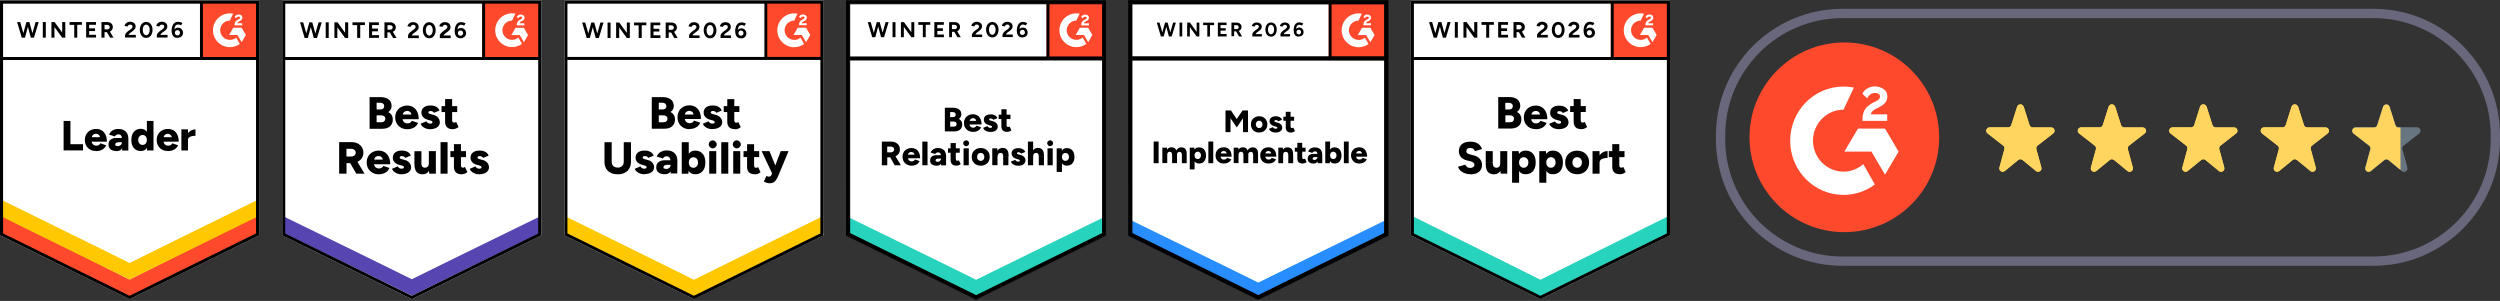 <?xml version="1.0" encoding="UTF-8"?><svg xmlns="http://www.w3.org/2000/svg" xmlns:xlink="http://www.w3.org/1999/xlink" id="uuid-5921dd40-a120-4284-a981-90ca9fe0455a" viewBox="0 0 373.79 44.99"><rect x="0" y="0" width="373.79" height="44.99" fill="#333333" stroke="none"/><defs><clipPath id="uuid-4ad9ffa2-381d-4d05-b0ff-ca4c1bc5612b"><rect x="156.47" y=".1" width="8.84" height="8.84" style="fill:none;"/></clipPath><clipPath id="uuid-b33bd74b-dad3-4571-8534-b5f201d0f785"><rect x="72.09" y=".1" width="8.84" height="8.84" style="fill:none;"/></clipPath><clipPath id="uuid-ee013be3-9b76-409c-a18a-375f24e9017d"><rect x="29.9" y=".1" width="8.84" height="8.84" style="fill:none;"/></clipPath><clipPath id="uuid-38757b86-57b9-42e2-8881-dc31d86527e2"><rect x="240.84" y=".1" width="8.84" height="8.84" style="fill:none;"/></clipPath><clipPath id="uuid-5a7cbb7a-7739-4009-9a21-a1ef69d17b90"><rect x="114.29" y=".1" width="8.84" height="8.84" style="fill:none;"/></clipPath><clipPath id="uuid-47c03e57-3290-4586-bac4-5cb90c6878c4"><rect x="198.66" y=".1" width="8.84" height="8.84" style="fill:none;"/></clipPath></defs><g id="uuid-4eed332e-eb86-4e57-9342-25efe2b08a52"><path d="M126.58,35.18l19.37,9.54,19.37-9.54V.1h-38.74v35.09Z" style="fill:#fff;"/><path d="M126.75,35.23l19.19,9.5,19.19-9.5V.33h-38.38v34.91Z" style="fill:#fff;"/><path d="M141.27,19.65v-3.54h1.24c.24,0,.46.04.64.11.19.07.33.19.44.34.1.15.15.34.15.57,0,.12-.04.24-.1.35-.07.11-.15.21-.27.3.16.09.28.2.37.33s.13.3.13.5c0,.23-.05.41-.15.57s-.24.27-.42.35c-.17.08-.38.12-.62.12h-1.41,0ZM142.06,18.94h.52c.14,0,.25-.04.33-.11s.12-.17.12-.28-.04-.22-.12-.28c-.09-.07-.2-.1-.35-.1h-.49v.78h0ZM142.06,17.51h.42c.13,0,.23-.03.3-.09.08-.07.12-.16.12-.28s-.04-.21-.12-.28-.19-.1-.33-.1h-.39v.76h0ZM145.48,19.72c-.26,0-.49-.06-.7-.17-.2-.11-.36-.27-.48-.46s-.17-.43-.17-.69.06-.49.17-.69.28-.36.48-.46c.2-.11.44-.17.7-.17.24,0,.45.06.65.17.2.12.35.28.46.52.11.23.17.51.17.84h-1.9l.09-.09c0,.12.02.22.07.3s.12.15.2.2c.09.04.18.07.28.07.12,0,.23-.03.31-.09.09-.06.15-.12.18-.21l.7.24c-.07.16-.16.29-.28.39s-.26.18-.42.23-.33.07-.51.07h0ZM144.98,18.17l-.08-.1h1.13l-.07.1c0-.12-.02-.23-.07-.3s-.12-.12-.19-.15c-.07-.04-.15-.05-.22-.05s-.15.01-.23.05c-.07.03-.14.08-.19.15s-.08.17-.08.3h0ZM148.05,19.72c-.17,0-.32-.02-.46-.07s-.27-.12-.37-.2-.18-.2-.23-.33l.65-.27c.04.09.1.15.18.2s.16.07.24.07.15-.01.2-.04.07-.07.07-.12-.02-.09-.07-.12c-.05-.03-.12-.06-.21-.08l-.22-.06c-.23-.07-.41-.16-.54-.3-.12-.14-.19-.3-.19-.49,0-.26.09-.46.27-.6.18-.14.43-.21.75-.21.17,0,.33.02.47.07.14.05.25.12.34.2s.16.18.2.3l-.62.25c-.02-.07-.07-.12-.15-.15-.07-.04-.15-.06-.24-.06-.07,0-.13.01-.17.05-.04.03-.06.07-.06.12,0,.04.02.08.07.1.05.03.12.05.22.07l.27.07c.16.04.29.1.4.19.11.08.19.17.25.28.05.11.08.23.08.36,0,.16-.04.29-.14.41-.09.12-.23.21-.38.28-.16.07-.36.09-.57.09h-.01ZM150.61,19.72c-.3,0-.52-.07-.67-.22-.15-.15-.22-.35-.22-.61v-2.55h.78v2.35c0,.1.02.17.06.23.04.04.09.07.17.07.03,0,.07,0,.1-.02.04-.01.08-.04.12-.06l.27.57c-.08.07-.17.12-.29.17-.11.04-.22.07-.33.07h0ZM149.32,17.8v-.66h1.76v.66h-1.76ZM131.85,24.71v-3.54h1.39c.26,0,.49.05.68.15.2.1.36.24.46.41.12.17.17.38.17.61s-.06.44-.17.62c-.12.17-.28.31-.47.41-.2.1-.44.15-.69.15h-.56v1.19h-.82,0ZM133.77,24.71l-.8-1.41.61-.44,1.12,1.85s-.93,0-.93,0ZM132.66,22.78h.54c.09,0,.18-.02.25-.06.07-.04.14-.09.17-.15.04-.07.07-.15.07-.23,0-.12-.04-.23-.14-.3-.09-.08-.22-.12-.36-.12h-.54v.86h0ZM136.29,24.77c-.26,0-.49-.06-.7-.17-.2-.11-.36-.27-.48-.46-.11-.2-.17-.43-.17-.69s.06-.49.17-.69.28-.36.48-.46c.2-.11.44-.17.7-.17.24,0,.46.06.65.17.19.12.34.28.46.52.12.23.17.51.17.84h-1.9l.09-.09c0,.12.02.22.07.3.04.09.11.15.2.2.09.04.18.07.28.07.12,0,.23-.03.31-.09.09-.06.15-.12.17-.21l.7.24c-.07.16-.16.29-.28.39s-.26.18-.42.23-.33.07-.51.07ZM135.77,23.23l-.09-.1h1.13l-.07.1c0-.12-.02-.23-.07-.3s-.11-.12-.19-.15c-.07-.04-.15-.05-.23-.05s-.15.01-.23.05c-.07.03-.14.08-.2.15-.05.07-.07.17-.07.3h0ZM137.9,24.71v-3.54h.78v3.54h-.78ZM140.71,24.71l-.02-.54v-.71c0-.14-.01-.25-.04-.36-.02-.1-.07-.18-.12-.23-.07-.06-.15-.09-.28-.09-.09,0-.18.02-.25.07-.07.04-.13.1-.18.18l-.69-.23c.06-.12.13-.23.23-.33s.23-.18.36-.25c.15-.06.31-.09.51-.09.26,0,.49.05.67.15.18.1.32.23.41.41.09.17.14.38.14.62v1.41h-.75,0ZM140.02,24.77c-.3,0-.53-.07-.7-.2s-.25-.33-.25-.57c0-.27.09-.46.25-.6.17-.13.41-.2.73-.2h.69v.51h-.39c-.17,0-.29.02-.36.07s-.11.12-.11.2c0,.07.03.11.09.15s.13.06.23.06c.1,0,.19-.02.26-.07s.13-.1.17-.17c.04-.07.07-.15.07-.23h.2c0,.33-.07.6-.22.78-.14.19-.36.28-.65.28h0ZM143.02,24.77c-.3,0-.52-.07-.67-.22s-.22-.35-.22-.61v-2.55h.78v2.35c0,.1.02.17.06.23.04.04.09.07.17.07.03,0,.07,0,.11-.02.04-.01.07-.04.11-.06l.28.57c-.08.07-.18.12-.29.17s-.23.07-.33.07h0ZM141.74,22.84v-.66h1.76v.66h-1.76ZM144.07,24.71v-2.53h.78v2.53h-.78ZM144.46,21.86c-.12,0-.23-.04-.31-.14-.09-.09-.14-.19-.14-.3,0-.12.04-.23.14-.31.09-.09.2-.13.31-.13s.23.04.31.13.13.19.13.31c0,.12-.04.22-.13.3s-.19.14-.31.14ZM146.64,24.77c-.27,0-.5-.06-.7-.17-.2-.11-.36-.27-.48-.46s-.17-.43-.17-.69.06-.49.17-.69c.12-.2.28-.36.48-.46.2-.11.44-.17.7-.17s.5.06.7.17c.2.11.36.27.47.46s.17.43.17.69-.06.49-.17.69c-.11.2-.27.36-.47.46-.2.11-.44.17-.69.17ZM146.64,24.05c.1,0,.19-.02.27-.07s.14-.12.19-.21c.05-.09.07-.2.07-.31s-.02-.23-.07-.31c-.04-.09-.11-.16-.19-.21-.08-.05-.17-.07-.28-.07s-.2.02-.28.07-.15.12-.19.21c-.04.09-.07.2-.07.31s.02.23.07.31c.05.09.11.16.2.21.08.05.17.07.28.07h0ZM148.36,24.71v-2.53h.74l.04.46v2.06h-.78ZM149.99,24.71v-1.29h.78v1.29h-.78ZM149.99,23.41c0-.14-.01-.24-.04-.32-.03-.08-.07-.14-.12-.17-.06-.04-.12-.06-.2-.06-.15,0-.27.04-.34.12-.08.09-.12.22-.12.39h-.23c0-.27.04-.49.12-.68.08-.19.19-.33.33-.43.14-.09.3-.15.49-.15.2,0,.37.04.51.12.14.08.24.2.31.38.07.17.1.38.1.65v.15h-.8ZM152.2,24.77c-.17,0-.32-.02-.46-.07s-.27-.12-.37-.2-.18-.2-.23-.33l.65-.27c.04.09.11.15.19.2.07.04.15.07.23.07s.15-.01.2-.04c.05-.03.07-.07.07-.12s-.02-.09-.07-.12c-.05-.03-.12-.06-.21-.08l-.22-.06c-.23-.07-.41-.16-.54-.3-.12-.14-.19-.3-.19-.49,0-.26.09-.46.27-.6.18-.14.43-.21.75-.21.17,0,.33.02.47.07.14.05.25.12.35.2s.16.18.2.3l-.62.25c-.02-.07-.07-.12-.15-.15-.07-.04-.15-.06-.24-.06-.07,0-.13.01-.17.05-.04.03-.06.07-.06.12,0,.04.02.08.07.1.05.03.12.05.22.07l.27.07c.16.04.29.1.4.19.11.08.19.17.24.28.05.11.08.23.08.36,0,.16-.04.29-.14.41-.09.12-.22.21-.38.28s-.36.09-.57.09h0ZM153.69,24.71v-3.54h.78v3.54h-.78ZM155.31,24.71v-1.29h.78v1.29h-.78ZM155.31,23.41c0-.14-.01-.24-.04-.32-.03-.08-.07-.14-.13-.17-.06-.04-.12-.06-.2-.06-.15,0-.27.04-.35.12-.07.09-.12.22-.12.39h-.24c0-.27.04-.49.12-.68.08-.19.19-.33.33-.43.14-.09.3-.15.48-.15.21,0,.38.04.52.12.14.08.24.2.31.38.07.17.1.38.1.65v.15h-.78,0ZM156.62,24.71v-2.53h.78v2.53h-.78ZM157.02,21.86c-.12,0-.23-.04-.31-.14-.09-.09-.14-.19-.14-.3,0-.12.04-.23.14-.31.09-.09.2-.13.31-.13s.23.04.31.13.13.19.13.31c0,.12-.04.22-.13.3s-.19.14-.31.14ZM157.99,25.72v-3.54h.75l.04.46v3.07h-.79ZM159.5,24.77c-.21,0-.38-.05-.52-.15-.14-.11-.25-.26-.31-.46-.07-.2-.11-.44-.11-.7s.04-.52.11-.71c.07-.2.17-.35.31-.46.15-.1.32-.15.52-.15.23,0,.44.05.61.15.17.11.3.26.4.46.09.2.14.44.14.71s-.04.51-.14.7c-.09.2-.23.36-.4.46-.17.1-.38.15-.61.15ZM159.3,24.05c.1,0,.19-.02.27-.07.07-.05.14-.12.19-.21.05-.09.07-.2.07-.31s-.02-.23-.07-.31-.1-.16-.19-.21c-.08-.05-.17-.07-.27-.07s-.19.02-.27.07-.14.12-.19.22c-.04.09-.07.19-.07.3s.02.23.07.31.1.16.18.21.17.07.27.07Z"/><path d="M156.47.33h8.61v8.61h-8.61s0-8.61,0-8.61Z" style="fill:#ff492c;"/><g style="clip-path:url(#uuid-4ad9ffa2-381d-4d05-b0ff-ca4c1bc5612b);"><path d="M162.81,3.49h-.76c.02-.12.09-.18.24-.26l.14-.07c.25-.13.38-.27.38-.51,0-.14-.06-.27-.17-.35-.11-.09-.25-.12-.41-.12-.12,0-.24.04-.34.1-.1.06-.18.15-.23.25l.22.22c.09-.17.21-.25.37-.25.14,0,.23.07.23.17,0,.08-.04.15-.2.23l-.09.04c-.2.1-.33.21-.41.33-.08.12-.12.29-.12.48v.05h1.15v-.31h-.01ZM162.7,4.15h-1.25l-.62,1.08h1.25l.62,1.08.62-1.08-.62-1.08Z" style="fill:#fff; fill-rule:evenodd;"/><path d="M160.93,5.96c-.8,0-1.44-.65-1.44-1.44s.65-1.44,1.44-1.44l.49-1.03c-1.36-.28-2.7.62-2.97,1.98-.03.16-.05.33-.05.49,0,1.39,1.13,2.53,2.53,2.53h0c.54,0,1.05-.17,1.49-.49l-.54-.95c-.26.23-.6.35-.94.35h0Z" style="fill:#fff; fill-rule:evenodd;"/><rect x="156.45" y=".38" width=".46" height="8.36"/></g><path d="M126.84,34.84v-2.74l19.1,9.7,19.1-9.7v2.74l-19.1,9.47s-19.1-9.47-19.1-9.47Z" style="fill:#27d3bc;"/><path d="M126.58,32.34v-2.74l19.37,9.7,19.37-9.7v2.74l-19.37,9.47s-19.37-9.47-19.37-9.47Z" style="fill:#fff;"/><path d="M126.58,30.25v-2.74l19.37,9.7,19.37-9.7v2.74l-19.37,9.47s-19.37-9.47-19.37-9.47Z" style="fill:#fff;"/><path d="M145.94,44.73l-19.37-9.54V.1h38.73v35.09l-19.37,9.54h0ZM127.04,34.9l18.91,9.31,18.91-9.31V8.97h-37.82v25.93ZM127.04,8.52h37.82V.56h-37.82v7.96Z" style="stroke:#000; stroke-miterlimit:10; stroke-width:.15px;"/><path d="M131.77,5.56l.64-2.25h.45l-.68,2.25h-.41ZM130.41,5.56l-.67-2.25h.45l.64,2.25h-.42ZM130.47,5.56l.62-2.25h.39l-.61,2.25h-.4ZM131.73,5.56l-.6-2.25h.4l.62,2.25h-.42ZM133.45,5.56v-2.25h.44v2.25h-.44ZM134.7,5.56v-2.25h.46l1.1,1.51v-1.51h.44v2.25h-.44l-1.12-1.54v1.54h-.44,0ZM137.98,5.56v-1.84h-.68v-.41h1.79v.4h-.68v1.85s-.44,0-.44,0ZM139.7,5.56v-2.25h1.42v.4h-.98v.52h.84v.39h-.84v.54h.99v.4s-1.44,0-1.44,0ZM141.91,5.56v-2.25h.83c.16,0,.3.03.42.09.12.07.22.15.28.25.07.11.1.23.1.38s-.04.27-.11.38-.17.2-.29.25-.27.09-.42.09h-.38v.8s-.44,0-.44,0ZM143.15,5.56l-.52-.9.34-.24.68,1.14h-.49ZM142.35,4.36h.4c.07,0,.12-.01.18-.04.05-.03.09-.07.12-.12s.04-.11.04-.17c0-.09-.04-.17-.11-.23-.07-.06-.15-.09-.27-.09h-.38v.65h0ZM145.31,5.56v-.33c0-.06.02-.13.06-.2.04-.08.09-.15.16-.23.07-.08.15-.15.24-.21l.34-.24s.09-.07.13-.11.08-.09.1-.13c.03-.05.04-.09.04-.14,0-.06-.01-.11-.04-.15-.02-.04-.07-.08-.12-.11-.05-.03-.12-.04-.19-.04-.07,0-.12.01-.17.04-.05.02-.09.06-.12.1-.03.04-.05.09-.07.14l-.45-.08c.02-.11.07-.2.14-.3s.16-.17.28-.23c.12-.06.25-.08.39-.08.17,0,.31.03.43.09.12.06.21.14.28.24.07.1.09.23.09.36s-.04.26-.12.37-.18.21-.31.3l-.3.22c-.07.04-.12.09-.16.15-.04.05-.08.11-.11.17h1.02v.38h-1.55,0ZM148.36,5.6c-.18,0-.34-.05-.48-.15-.14-.1-.25-.24-.33-.41s-.12-.38-.12-.6.04-.43.12-.6.19-.31.33-.41c.14-.09.3-.15.48-.15s.35.05.49.15c.14.1.25.24.33.41s.12.38.12.6-.04.43-.12.6-.18.31-.33.41c-.14.09-.3.15-.48.15h0ZM148.36,5.2c.09,0,.18-.04.25-.1.08-.07.14-.15.18-.27.04-.12.07-.25.07-.39s-.02-.28-.07-.4-.1-.2-.18-.27c-.07-.07-.16-.09-.26-.09-.09,0-.18.03-.25.09-.07.07-.13.15-.17.27-.04.12-.06.25-.06.4s.02.28.06.39c.04.12.1.2.18.27s.16.1.25.1ZM149.89,5.56v-.33c0-.06.02-.13.06-.2.04-.08.09-.15.16-.23.07-.08.15-.15.24-.21l.34-.24s.09-.07.13-.11.08-.09.1-.13c.03-.05.04-.09.04-.14,0-.06-.01-.11-.04-.15-.02-.04-.07-.08-.12-.11-.05-.03-.12-.04-.2-.04-.07,0-.12.01-.17.04-.05.02-.09.06-.12.1-.03.04-.05.09-.07.14l-.45-.08c.02-.11.07-.2.14-.3s.16-.17.28-.23.25-.08.39-.08c.17,0,.31.03.43.09.12.06.21.14.28.24.07.1.09.23.09.36s-.04.26-.12.37-.18.21-.31.3l-.3.22c-.06.04-.12.09-.16.15-.04.05-.08.11-.1.17h1.02v.38h-1.55ZM152.86,5.6c-.15,0-.28-.03-.38-.08-.11-.06-.2-.13-.26-.23-.07-.09-.12-.2-.15-.33-.03-.13-.04-.27-.04-.41,0-.17.02-.33.06-.49.04-.15.09-.29.17-.41s.17-.21.28-.28c.12-.07.25-.09.41-.09.12,0,.23.01.34.05s.21.08.3.15l-.22.32c-.07-.04-.14-.08-.22-.1-.08-.02-.15-.03-.21-.03-.17,0-.29.07-.38.22-.09.15-.14.38-.14.69l-.09-.07c.05-.12.12-.21.23-.28.1-.07.23-.11.37-.11s.27.03.38.09c.11.07.2.16.25.28.07.12.09.24.09.38s-.04.27-.1.38-.16.2-.28.25c-.12.06-.26.09-.43.09v.02ZM152.86,5.22c.07,0,.14-.01.2-.04.06-.04.09-.08.13-.13.04-.06.05-.12.05-.2s-.01-.14-.05-.2c-.03-.06-.07-.1-.13-.14-.06-.04-.12-.05-.2-.05-.07,0-.13.01-.19.05-.06.04-.1.08-.13.14-.04.06-.05.12-.05.2,0,.07.01.14.05.2.03.06.07.1.13.13s.12.04.19.04Z"/><path d="M354.88,39.74h-79.41c-10.43,0-18.91-8.48-18.91-18.91v-.6c0-10.43,8.48-18.91,18.91-18.91h79.41c10.43,0,18.91,8.48,18.91,18.91v.6c0,10.43-8.48,18.91-18.91,18.91h0ZM275.47,2.71c-9.66,0-17.52,7.86-17.52,17.52v.6c0,9.66,7.86,17.52,17.52,17.52h79.41c9.66,0,17.52-7.86,17.52-17.52v-.6c0-9.66-7.86-17.52-17.52-17.52,0,0-79.41,0-79.41,0Z" style="fill:#68677c;"/><path d="M275.76,6.35c7.83,0,14.18,6.35,14.18,14.18s-6.35,14.18-14.18,14.18-14.18-6.35-14.18-14.18,6.35-14.18,14.18-14.18" style="fill:#ff492c;"/><path d="M282.17,17.09h-2.45c.07-.37.31-.59.78-.83l.45-.23c.8-.4,1.24-.86,1.24-1.61,0-.47-.18-.84-.56-1.1s-.8-.4-1.32-.4c-.39,0-.78.1-1.11.31-.34.2-.59.46-.74.79l.71.69c.28-.54.67-.81,1.2-.81.45,0,.72.23.72.53,0,.26-.13.48-.64.73l-.29.14c-.63.31-1.06.67-1.32,1.07-.25.4-.37.91-.37,1.53v.17h3.7v-.99h0ZM281.84,19.23h-4.05l-2.03,3.44h4.05l2.03,3.44,2.03-3.44-2.03-3.44Z" style="fill:#fff;"/><path d="M275.63,25.66c-2.51,0-4.56-2.08-4.56-4.63s2.05-4.63,4.56-4.63l1.56-3.31c-.51-.1-1.04-.15-1.56-.15-4.4,0-7.97,3.63-7.97,8.1s3.57,8.1,7.97,8.1c1.69,0,3.33-.54,4.69-1.56l-1.73-3.04c-.82.72-1.87,1.12-2.97,1.13h0Z" style="fill:#fff;"/><path d="M302.58,15.96l.87,2.74c.07.21.26.35.48.35h2.76c.28,0,.5.23.5.5,0,.15-.07.31-.2.4l-2.34,1.82c-.16.12-.23.34-.18.53l.75,2.75c.07.27-.09.55-.36.62-.16.04-.33,0-.45-.1l-2.01-1.65c-.19-.15-.46-.15-.64,0l-2.01,1.65c-.22.18-.53.15-.71-.07-.1-.12-.14-.3-.1-.45l.75-2.75c.05-.2-.01-.41-.18-.53l-2.34-1.82c-.22-.17-.26-.49-.09-.71.1-.12.24-.2.4-.2h2.76c.22,0,.42-.14.48-.35l.87-2.74c.09-.26.37-.42.64-.33.15.05.28.18.33.33" style="fill-rule:evenodd;"/><path d="M302.58,15.96l.87,2.74c.07.21.26.35.48.35h2.76c.28,0,.5.23.5.5,0,.15-.07.31-.2.4l-2.34,1.82c-.16.12-.23.34-.18.53l.75,2.75c.07.27-.09.55-.36.62-.16.04-.33,0-.45-.1l-2.01-1.65c-.19-.15-.46-.15-.64,0l-2.01,1.65c-.22.18-.53.15-.71-.07-.1-.12-.14-.3-.1-.45l.75-2.75c.05-.2-.01-.41-.18-.53l-2.34-1.82c-.22-.17-.26-.49-.09-.71.1-.12.24-.2.4-.2h2.76c.22,0,.42-.14.48-.35l.87-2.74c.09-.26.37-.42.64-.33.15.05.28.18.33.33" style="fill:#ffd55f; fill-rule:evenodd;"/><path d="M302.58,15.96l.87,2.74c.07.21.26.35.48.35h2.76c.28,0,.5.23.5.5,0,.15-.07.31-.2.4l-2.34,1.82c-.16.12-.23.34-.18.53l.75,2.75c.07.27-.09.55-.36.62-.16.04-.33,0-.45-.1l-2.01-1.65c-.19-.15-.46-.15-.64,0l-2.01,1.65c-.22.18-.53.15-.71-.07-.1-.12-.14-.3-.1-.45l.75-2.75c.05-.2-.01-.41-.18-.53l-2.34-1.82c-.22-.17-.26-.49-.09-.71.1-.12.24-.2.4-.2h2.76c.22,0,.42-.14.48-.35l.87-2.74c.09-.26.37-.42.64-.33.15.05.28.18.33.33" style="fill:#ffd55f; fill-rule:evenodd;"/><path d="M316.26,15.96l.87,2.74c.07.21.26.35.48.35h2.76c.28,0,.5.23.5.5,0,.15-.07.31-.2.4l-2.34,1.82c-.16.12-.23.34-.18.53l.75,2.75c.07.27-.09.55-.36.62-.16.04-.33,0-.45-.1l-2.01-1.65c-.19-.15-.46-.15-.64,0l-2.01,1.65c-.22.18-.53.15-.71-.07-.1-.12-.14-.3-.1-.45l.75-2.75c.05-.2-.01-.41-.18-.53l-2.34-1.82c-.22-.17-.26-.49-.09-.71.1-.12.24-.2.4-.2h2.76c.22,0,.42-.14.48-.35l.87-2.74c.09-.26.37-.42.64-.33.15.05.28.18.33.33" style="fill-rule:evenodd;"/><path d="M316.26,15.96l.87,2.74c.07.21.26.35.48.35h2.76c.28,0,.5.23.5.5,0,.15-.07.31-.2.4l-2.34,1.82c-.16.12-.23.34-.18.53l.75,2.75c.07.27-.09.55-.36.62-.16.04-.33,0-.45-.1l-2.01-1.65c-.19-.15-.46-.15-.64,0l-2.01,1.65c-.22.18-.53.15-.71-.07-.1-.12-.14-.3-.1-.45l.75-2.75c.05-.2-.01-.41-.18-.53l-2.34-1.82c-.22-.17-.26-.49-.09-.71.1-.12.24-.2.4-.2h2.76c.22,0,.42-.14.48-.35l.87-2.74c.09-.26.37-.42.64-.33.15.05.28.18.33.33" style="fill:#ffd55f; fill-rule:evenodd;"/><path d="M316.26,15.96l.87,2.74c.07.21.26.35.48.35h2.76c.28,0,.5.23.5.5,0,.15-.07.31-.2.4l-2.34,1.82c-.16.12-.23.34-.18.53l.75,2.75c.07.27-.09.55-.36.62-.16.04-.33,0-.45-.1l-2.01-1.65c-.19-.15-.46-.15-.64,0l-2.01,1.65c-.22.18-.53.15-.71-.07-.1-.12-.14-.3-.1-.45l.75-2.75c.05-.2-.01-.41-.18-.53l-2.34-1.82c-.22-.17-.26-.49-.09-.71.1-.12.24-.2.4-.2h2.76c.22,0,.42-.14.48-.35l.87-2.74c.09-.26.37-.42.64-.33.15.05.28.18.33.33" style="fill:#ffd55f; fill-rule:evenodd;"/><path d="M329.93,15.96l.87,2.74c.07.21.26.35.48.35h2.76c.28,0,.5.23.5.5,0,.15-.07.31-.2.4l-2.34,1.82c-.16.12-.23.34-.18.53l.75,2.75c.07.27-.09.55-.36.62-.16.04-.33,0-.45-.1l-2.01-1.65c-.19-.15-.46-.15-.64,0l-2.01,1.65c-.22.18-.53.15-.71-.07-.1-.12-.14-.3-.1-.45l.75-2.75c.05-.2-.01-.41-.18-.53l-2.34-1.82c-.22-.17-.26-.49-.09-.71.1-.12.24-.2.4-.2h2.76c.22,0,.42-.14.48-.35l.87-2.74c.09-.26.37-.42.64-.33.15.05.28.18.33.33" style="fill-rule:evenodd;"/><path d="M329.93,15.96l.87,2.74c.07.21.26.35.48.35h2.76c.28,0,.5.23.5.5,0,.15-.07.31-.2.4l-2.34,1.82c-.16.12-.23.34-.18.53l.75,2.75c.07.27-.09.55-.36.62-.16.04-.33,0-.45-.1l-2.01-1.65c-.19-.15-.46-.15-.64,0l-2.01,1.65c-.22.18-.53.15-.71-.07-.1-.12-.14-.3-.1-.45l.75-2.75c.05-.2-.01-.41-.18-.53l-2.34-1.82c-.22-.17-.26-.49-.09-.71.1-.12.24-.2.4-.2h2.76c.22,0,.42-.14.48-.35l.87-2.74c.09-.26.37-.42.64-.33.15.05.28.18.33.33" style="fill:#ffd55f; fill-rule:evenodd;"/><path d="M329.93,15.96l.87,2.74c.07.21.26.35.48.35h2.76c.28,0,.5.23.5.5,0,.15-.07.31-.2.4l-2.34,1.82c-.16.12-.23.34-.18.53l.75,2.75c.07.27-.09.55-.36.62-.16.04-.33,0-.45-.1l-2.01-1.65c-.19-.15-.46-.15-.64,0l-2.01,1.65c-.22.18-.53.15-.71-.07-.1-.12-.14-.3-.1-.45l.75-2.75c.05-.2-.01-.41-.18-.53l-2.34-1.82c-.22-.17-.26-.49-.09-.71.1-.12.24-.2.4-.2h2.76c.22,0,.42-.14.48-.35l.87-2.74c.09-.26.37-.42.64-.33.15.05.28.18.33.33" style="fill:#ffd55f; fill-rule:evenodd;"/><path d="M343.61,15.96l.87,2.74c.07.21.26.35.48.35h2.76c.28,0,.5.23.5.5,0,.15-.07.31-.2.4l-2.34,1.82c-.16.12-.23.34-.18.53l.75,2.75c.07.27-.09.55-.36.62-.16.04-.33,0-.45-.1l-2.01-1.65c-.19-.15-.46-.15-.64,0l-2.01,1.65c-.22.18-.53.15-.71-.07-.1-.12-.14-.3-.1-.45l.75-2.75c.05-.2-.01-.41-.18-.53l-2.34-1.82c-.22-.17-.26-.49-.09-.71.1-.12.24-.2.4-.2h2.76c.22,0,.42-.14.48-.35l.87-2.74c.09-.26.37-.42.64-.33.15.05.28.18.33.33" style="fill-rule:evenodd;"/><path d="M343.61,15.96l.87,2.74c.07.21.26.35.48.35h2.76c.28,0,.5.23.5.5,0,.15-.07.31-.2.4l-2.34,1.82c-.16.12-.23.34-.18.53l.75,2.75c.07.27-.09.55-.36.62-.16.04-.33,0-.45-.1l-2.01-1.65c-.19-.15-.46-.15-.64,0l-2.01,1.65c-.22.18-.53.15-.71-.07-.1-.12-.14-.3-.1-.45l.75-2.75c.05-.2-.01-.41-.18-.53l-2.34-1.82c-.22-.17-.26-.49-.09-.71.1-.12.24-.2.4-.2h2.76c.22,0,.42-.14.48-.35l.87-2.74c.09-.26.37-.42.64-.33.15.05.28.18.33.33" style="fill:#ffd55f; fill-rule:evenodd;"/><path d="M343.61,15.96l.87,2.74c.07.21.26.35.48.35h2.76c.28,0,.5.23.5.5,0,.15-.07.31-.2.4l-2.34,1.82c-.16.12-.23.34-.18.53l.75,2.75c.07.27-.09.55-.36.62-.16.04-.33,0-.45-.1l-2.01-1.65c-.19-.15-.46-.15-.64,0l-2.01,1.65c-.22.18-.53.15-.71-.07-.1-.12-.14-.3-.1-.45l.75-2.75c.05-.2-.01-.41-.18-.53l-2.34-1.82c-.22-.17-.26-.49-.09-.71.1-.12.24-.2.4-.2h2.76c.22,0,.42-.14.48-.35l.87-2.74c.09-.26.37-.42.64-.33.15.05.28.18.33.33" style="fill:#ffd55f; fill-rule:evenodd;"/><path d="M357.29,15.96l.87,2.74c.07.21.26.35.48.35h2.76c.28,0,.5.23.5.5,0,.15-.07.31-.2.4l-2.34,1.82c-.16.12-.23.34-.18.53l.75,2.75c.07.27-.09.55-.36.62-.16.04-.33,0-.45-.1l-2.01-1.65c-.19-.15-.46-.15-.64,0l-2.01,1.65c-.22.18-.53.15-.71-.07-.1-.12-.14-.3-.1-.45l.75-2.75c.05-.2-.01-.41-.18-.53l-2.34-1.82c-.22-.17-.26-.49-.09-.71.1-.12.24-.2.4-.2h2.76c.22,0,.42-.14.48-.35l.87-2.74c.09-.26.37-.42.64-.33.15.05.28.18.33.33" style="fill-rule:evenodd;"/><path d="M357.29,15.96l.87,2.74c.07.21.26.35.48.35h2.76c.28,0,.5.23.5.5,0,.15-.07.31-.2.4l-2.34,1.82c-.16.12-.23.34-.18.53l.75,2.75c.07.27-.09.55-.36.62-.16.04-.33,0-.45-.1l-2.01-1.65c-.19-.15-.46-.15-.64,0l-2.01,1.65c-.22.18-.53.15-.71-.07-.1-.12-.14-.3-.1-.45l.75-2.75c.05-.2-.01-.41-.18-.53l-2.34-1.82c-.22-.17-.26-.49-.09-.71.1-.12.24-.2.4-.2h2.76c.22,0,.42-.14.48-.35l.87-2.74c.09-.26.37-.42.64-.33.15.05.28.18.33.33" style="fill:#677581; fill-rule:evenodd;"/><path d="M357.29,15.96l.87,2.74c.07.21.26.35.48.35h2.76c.28,0,.5.23.5.5,0,.15-.07.31-.2.4l-2.34,1.82c-.16.12-.23.34-.18.53l.75,2.75c.07.27-.09.55-.36.62-.16.04-.33,0-.45-.1l-2.01-1.65c-.19-.15-.46-.15-.64,0l-2.01,1.65c-.22.18-.53.15-.71-.07-.1-.12-.14-.3-.1-.45l.75-2.75c.05-.2-.01-.41-.18-.53l-2.34-1.82c-.22-.17-.26-.49-.09-.71.1-.12.24-.2.4-.2h2.76c.22,0,.42-.14.48-.35l.87-2.74c.09-.26.37-.42.64-.33.15.05.28.18.33.33" style="fill:#677581; fill-rule:evenodd;"/><path d="M358.91,19.06v6.35l-1.79-1.47c-.19-.15-.46-.15-.64,0l-2.01,1.65c-.22.18-.53.15-.71-.07-.1-.12-.14-.3-.1-.45l.75-2.75c.05-.2-.01-.41-.18-.53l-2.34-1.82c-.22-.17-.26-.49-.09-.71.1-.12.24-.2.4-.2h2.76c.22,0,.42-.14.48-.35l.87-2.74c.09-.26.37-.42.64-.33.15.05.28.18.33.33l.87,2.74c.07.21.26.35.48.35h.27Z" style="fill:#ffd55f; fill-rule:evenodd;"/><path d="M42.2,35.18l19.37,9.55,19.37-9.55V.1h-38.74v35.09h0Z" style="fill:#fff;"/><path d="M42.38,35.07l19.19,9.46,19.19-9.46V.31h-38.38v34.76h0Z" style="fill:#fff;"/><path d="M55.26,19.24v-4.72h1.65c.32,0,.61.05.86.15.25.1.44.25.58.45s.2.46.2.77c0,.17-.05.32-.13.47-.09.14-.2.28-.36.4.21.11.38.26.5.44.11.18.17.41.17.68,0,.29-.07.54-.2.75s-.32.36-.56.47c-.24.11-.52.16-.83.16h-1.87ZM56.32,18.28h.69c.19,0,.33-.05.44-.15.11-.1.16-.22.16-.37,0-.17-.05-.29-.17-.38s-.27-.14-.47-.14h-.66v1.04h0ZM56.32,16.37h.56c.17,0,.31-.05.41-.13.1-.09.15-.21.15-.37s-.05-.29-.17-.38-.26-.13-.44-.13h-.52v1ZM60.89,19.32c-.35,0-.66-.08-.93-.23-.27-.15-.48-.36-.64-.62-.15-.27-.23-.57-.23-.92s.08-.66.23-.92c.16-.27.37-.47.64-.62.27-.15.59-.23.94-.23.32,0,.61.08.86.23.26.16.46.38.61.68s.23.68.23,1.13h-2.53l.12-.13c0,.15.03.29.09.41.06.11.15.2.26.26s.24.09.38.09c.17,0,.31-.04.42-.11.11-.08.2-.17.24-.28l.93.32c-.09.21-.22.38-.38.53-.17.14-.35.24-.56.31s-.44.1-.68.1h0ZM60.22,17.26l-.11-.14h1.51l-.1.14c0-.17-.03-.3-.1-.4-.07-.1-.15-.17-.25-.21-.1-.05-.2-.06-.29-.06s-.2.02-.3.06c-.1.05-.19.11-.26.21-.07.1-.11.23-.11.4ZM64.32,19.32c-.22,0-.42-.03-.62-.1-.19-.07-.35-.16-.5-.28-.14-.12-.24-.26-.31-.44l.86-.36c.05.11.14.2.24.26s.21.08.32.08c.11,0,.2-.02.26-.05s.09-.09.09-.16-.03-.13-.1-.17-.16-.08-.28-.11l-.29-.08c-.32-.08-.56-.22-.72-.4-.17-.19-.26-.41-.26-.65,0-.35.12-.61.36-.8.23-.19.56-.29.99-.29.24,0,.45.03.63.09.18.07.34.15.46.26s.21.25.26.41l-.83.34c-.03-.09-.1-.16-.2-.2-.1-.05-.2-.07-.32-.07-.1,0-.17.02-.23.06-.05.05-.08.1-.08.17,0,.05.03.1.1.14.07.04.16.08.29.11l.36.09c.21.05.39.14.53.25s.25.24.32.39c.08.14.11.3.11.47,0,.21-.06.39-.19.55-.12.16-.29.28-.52.36-.22.08-.47.13-.76.13h0ZM67.73,19.32c-.4,0-.7-.1-.89-.29s-.29-.47-.29-.82v-3.4h1.05v3.13c0,.14.02.23.08.3.05.06.12.09.23.09.04,0,.09,0,.14-.03s.11-.05.15-.08l.36.77c-.11.09-.23.17-.39.23-.15.06-.29.09-.44.09h0ZM66.02,16.76v-.89h2.34v.89h-2.34ZM50.71,25.97v-4.72h1.86c.35,0,.65.07.91.2.27.14.47.32.62.55.15.23.23.5.23.81s-.08.58-.23.82c-.15.24-.36.42-.63.56-.27.14-.57.2-.92.2h-.74v1.58h-1.09,0ZM53.27,25.97l-1.07-1.87.82-.6,1.49,2.47h-1.24ZM51.8,23.4h.74c.13,0,.24-.02.34-.08s.17-.12.23-.2c.05-.09.08-.19.08-.29,0-.17-.06-.3-.19-.41-.12-.11-.29-.17-.49-.17h-.71v1.14ZM56.62,26.06c-.35,0-.65-.08-.92-.23s-.48-.36-.64-.62c-.15-.27-.23-.57-.23-.92s.08-.66.23-.92c.16-.27.37-.47.64-.62.27-.15.59-.23.94-.23.32,0,.6.08.86.23.26.16.46.38.61.68s.23.68.23,1.13h-2.53l.11-.13c0,.15.03.29.1.41.06.11.15.2.26.26.11.06.24.09.38.09.17,0,.31-.04.42-.11s.2-.17.24-.28l.92.32c-.09.21-.22.38-.38.53-.17.14-.35.24-.56.31s-.44.1-.68.1h0ZM55.94,24l-.11-.14h1.51l-.1.14c0-.17-.03-.3-.1-.4s-.15-.17-.25-.21c-.1-.05-.2-.06-.29-.06s-.2.02-.3.06c-.1.05-.19.11-.26.21-.07.1-.11.23-.11.4ZM60.04,26.06c-.22,0-.42-.03-.62-.1s-.35-.16-.5-.28c-.14-.12-.24-.26-.31-.44l.86-.36c.06.11.14.2.25.26s.21.08.32.08c.11,0,.2-.02.26-.05s.09-.09.09-.16-.03-.13-.1-.17c-.07-.04-.16-.08-.29-.11l-.29-.08c-.32-.08-.56-.22-.72-.4-.17-.19-.26-.41-.26-.65,0-.35.12-.61.35-.8.24-.19.57-.29.99-.29.23,0,.44.03.63.09.18.07.34.15.46.26.12.11.21.25.26.41l-.83.34c-.03-.09-.1-.16-.2-.2-.1-.05-.2-.07-.32-.07-.1,0-.17.02-.23.06-.05.05-.08.1-.08.17,0,.05.03.1.1.14s.16.08.29.11l.36.09c.21.05.39.14.53.25s.25.24.32.39c.07.14.11.3.11.47,0,.21-.06.39-.19.55s-.29.28-.51.36-.47.13-.76.13h0ZM64.18,25.97l-.06-.62v-2.75h1.05v3.37h-.99ZM61.96,24.34v-1.73h1.05v1.73h-1.05ZM63,24.34c0,.17.02.32.06.42.04.11.1.19.17.23.08.05.17.08.27.08.2,0,.35-.06.46-.17.11-.11.16-.29.16-.52h.32c0,.35-.05.66-.16.91-.11.25-.26.44-.44.57-.19.13-.41.2-.65.2-.27,0-.5-.05-.68-.17-.19-.11-.32-.28-.41-.5s-.14-.51-.14-.86v-.2h1.05,0ZM65.87,25.97v-4.72h1.05v4.72h-1.05ZM69.05,26.06c-.4,0-.7-.1-.89-.29s-.29-.47-.29-.82v-3.4h1.05v3.13c0,.14.02.23.08.3.05.06.13.09.23.09.05,0,.09,0,.14-.03.05-.02.11-.05.15-.08l.37.77c-.11.09-.24.17-.39.23-.15.06-.3.09-.44.09ZM67.34,23.49v-.89h2.34v.89h-2.34ZM71.66,26.06c-.23,0-.43-.03-.62-.1s-.35-.16-.5-.28-.25-.26-.31-.44l.86-.36c.06.11.14.2.24.26s.21.08.32.08.2-.02.26-.05.09-.09.09-.16-.03-.13-.1-.17c-.07-.04-.16-.08-.28-.11l-.29-.08c-.32-.08-.56-.22-.72-.4-.17-.19-.26-.41-.26-.65,0-.35.12-.61.36-.8.24-.19.57-.29.99-.29.24,0,.45.03.63.09.18.07.33.15.46.26.12.11.21.25.27.41l-.84.34c-.03-.09-.1-.16-.19-.2-.1-.05-.2-.07-.32-.07-.1,0-.18.02-.23.06-.05.05-.08.1-.08.17,0,.05.03.1.1.14s.16.08.29.11l.36.09c.21.05.39.14.53.25s.26.24.32.39c.08.14.11.3.11.47,0,.21-.06.39-.19.55s-.29.28-.52.36c-.22.08-.47.13-.76.13h0Z"/><path d="M72.09.28h8.66v8.66h-8.66V.28Z" style="fill:#ff492c;"/><g style="clip-path:url(#uuid-b33bd74b-dad3-4571-8534-b5f201d0f785);"><path d="M78.43,3.48h-.76c.02-.12.09-.19.24-.26l.14-.07c.25-.13.38-.27.38-.5,0-.14-.06-.27-.17-.35-.11-.08-.25-.13-.41-.13-.12,0-.24.03-.35.1-.1.06-.18.14-.23.25l.22.22c.08-.17.21-.26.37-.26.14,0,.22.07.22.17,0,.08-.04.15-.2.23l-.09.05c-.2.1-.33.21-.41.34-.08.13-.12.29-.12.48v.05h1.14v-.31h0ZM78.33,4.16h-1.25l-.62,1.08h1.25l.62,1.08.62-1.08s-.62-1.08-.62-1.08Z" style="fill:#fff; fill-rule:evenodd;"/><path d="M76.56,5.96c-.8,0-1.44-.65-1.44-1.44s.65-1.44,1.44-1.44l.5-1.04c-1.37-.27-2.7.62-2.97,1.98-.03.17-.05.33-.05.5,0,1.4,1.13,2.52,2.52,2.52h0c.53,0,1.06-.17,1.49-.48l-.55-.95c-.26.23-.59.35-.94.35h0Z" style="fill:#fff; fill-rule:evenodd;"/><rect x="72.07" y=".38" width=".46" height="8.37"/></g><path d="M42.43,34.85v-2.7l19.14,9.58,19.14-9.58v2.7l-19.14,9.35s-19.14-9.35-19.14-9.35Z" style="fill:#5746b2;"/><path d="M42.43,32.37v-2.7l19.14,9.58,19.14-9.58v2.7l-19.14,9.35s-19.14-9.35-19.14-9.35Z" style="fill:#fff;"/><path d="M42.43,29.91v-2.7l19.14,9.58,19.14-9.58v2.7l-19.14,9.35s-19.14-9.35-19.14-9.35Z" style="fill:#fff;"/><path d="M61.57,44.73l-19.37-9.54V.1h38.74v35.09l-19.37,9.54h0ZM42.65,34.91l18.91,9.31,18.91-9.31V8.97h-37.82v25.93h0ZM42.65,8.52h37.82V.55h-37.82v7.96Z"/><path d="M46.96,5.68l.67-2.34h.47l-.7,2.34h-.44ZM45.55,5.68l-.69-2.34h.47l.66,2.34h-.44ZM45.61,5.68l.64-2.34h.41l-.63,2.34h-.41ZM46.91,5.68l-.63-2.34h.41l.65,2.34h-.44,0ZM48.7,5.68v-2.34h.45v2.34h-.45ZM50,5.68v-2.34h.47l1.13,1.56v-1.56h.46v2.34h-.46l-1.16-1.59v1.59h-.46,0ZM53.4,5.68v-1.92h-.7v-.42h1.86v.41h-.7v1.92h-.46ZM55.18,5.68v-2.34h1.47v.41h-1.02v.53h.88v.41h-.88v.56h1.04v.41h-1.49,0ZM57.48,5.68v-2.34h.86c.17,0,.31.03.44.1s.23.16.29.26c.07.11.11.24.11.39s-.04.28-.11.39-.17.2-.31.26c-.13.06-.28.1-.44.1h-.4v.83h-.46.02ZM58.77,5.68l-.54-.94.35-.25.71,1.19h-.52ZM57.94,4.44h.41c.07,0,.13-.02.19-.05.05-.03.1-.07.13-.12s.05-.11.05-.17c0-.1-.04-.18-.11-.24-.07-.06-.17-.09-.28-.09h-.39v.67h0ZM61.01,5.68v-.34c0-.06.02-.14.06-.21.04-.08.1-.16.17-.23.08-.08.16-.15.26-.22l.35-.26s.09-.08.14-.11.08-.09.11-.14c.03-.05.05-.1.05-.14,0-.06-.02-.11-.05-.16-.02-.05-.07-.08-.12-.11-.05-.03-.12-.05-.2-.05-.07,0-.13.02-.18.05-.05.02-.09.06-.13.11-.03.05-.05.09-.08.14l-.47-.08c.02-.11.07-.22.14-.31.08-.1.17-.17.29-.23.12-.06.26-.08.41-.08.17,0,.32.03.45.1.12.06.22.14.29.26.07.11.1.23.1.38s-.04.27-.12.38-.19.22-.32.32l-.32.23c-.07.05-.12.09-.17.15-.05.05-.08.11-.11.17h1.06v.4s-1.61,0-1.61,0ZM64.18,5.72c-.19,0-.35-.05-.5-.15-.14-.11-.26-.25-.34-.43s-.12-.39-.12-.62.04-.44.12-.62.2-.32.34-.43c.14-.11.31-.15.5-.15s.36.05.5.15c.14.11.26.25.34.43.08.18.12.39.12.62s-.04.44-.12.62-.2.32-.34.43c-.14.11-.31.15-.5.15h0ZM64.18,5.32c.11,0,.19-.04.26-.11.08-.07.14-.16.19-.28s.07-.26.07-.41-.02-.29-.07-.41-.11-.22-.19-.28c-.08-.07-.17-.1-.27-.1-.1,0-.19.03-.26.1s-.14.16-.18.28c-.04.12-.06.26-.06.41s.02.29.06.41c.05.12.11.22.19.28.08.07.17.11.26.11ZM65.76,5.68v-.34c0-.06.02-.14.06-.21.04-.08.1-.16.17-.23.08-.08.16-.15.26-.22l.35-.26s.09-.08.14-.11c.05-.04.08-.09.11-.14.03-.05.05-.1.05-.14,0-.06-.02-.11-.05-.16-.02-.05-.07-.08-.12-.11-.05-.03-.12-.05-.2-.05-.07,0-.13.02-.17.05-.05.02-.09.06-.13.11-.03.05-.05.09-.08.14l-.47-.08c.02-.11.07-.22.14-.31s.17-.17.29-.23c.12-.06.26-.08.41-.08.17,0,.32.03.45.1.12.06.22.14.29.26.07.11.1.23.1.38s-.04.27-.12.38-.19.22-.32.32l-.32.23c-.06.05-.12.09-.17.15-.05.05-.08.11-.11.17h1.06v.4h-1.62ZM68.85,5.72c-.16,0-.29-.03-.4-.08-.11-.06-.2-.14-.27-.24-.07-.1-.12-.22-.15-.35-.03-.14-.05-.28-.05-.43,0-.18.02-.35.06-.5s.1-.3.17-.42c.08-.12.17-.22.29-.29.12-.07.26-.1.44-.1.12,0,.24.02.36.05s.23.08.32.15l-.23.33c-.07-.05-.14-.08-.23-.11-.08-.02-.15-.03-.22-.03-.17,0-.31.08-.4.23-.1.15-.14.39-.14.72l-.09-.07c.05-.12.13-.22.24-.29.11-.08.23-.11.38-.11s.28.03.4.1c.11.07.2.17.26.29.07.12.1.25.1.4s-.04.28-.11.39c-.07.11-.17.2-.29.26-.12.06-.27.1-.44.1h-.02ZM68.85,5.34c.08,0,.14-.02.2-.05.06-.04.11-.08.14-.14.04-.06.05-.12.05-.2s-.02-.14-.05-.2c-.03-.06-.08-.11-.14-.14-.06-.04-.12-.05-.2-.05-.08,0-.14.02-.2.05-.06.04-.11.08-.14.14-.04.06-.05.12-.05.2,0,.08.02.14.05.2.03.06.08.11.14.14s.12.05.2.05Z"/><path d="M0,35.18l19.37,9.54,19.37-9.54V.1H0v35.09H0Z" style="fill:#fff;"/><path d="M.23,35.05l19.14,9.45,19.14-9.45V.32H.23v34.73Z" style="fill:#fff;"/><path d="M9.51,22.5v-4.42h1.02v3.48h1.88v.93h-2.9ZM14.36,22.58c-.33,0-.62-.07-.87-.21-.25-.14-.45-.34-.59-.58s-.21-.54-.21-.86.07-.62.22-.86c.14-.25.34-.45.6-.58.25-.14.54-.21.88-.21.3,0,.57.07.81.21s.43.36.57.64c.14.28.21.63.21,1.05h-2.38l.1-.12c0,.14.03.27.09.38s.14.19.25.25c.1.06.22.09.36.09.16,0,.28-.03.39-.1.11-.07.18-.16.22-.26l.87.3c-.09.19-.2.36-.36.49-.16.13-.33.23-.53.29-.2.06-.41.09-.63.09h0ZM13.73,20.64l-.1-.13h1.41l-.09.13c0-.16-.03-.28-.09-.37-.06-.09-.14-.16-.24-.2-.09-.04-.18-.06-.28-.06s-.18.02-.28.06c-.09.04-.18.11-.24.2s-.09.22-.09.37h0ZM18.27,22.5l-.02-.68v-.89c0-.17-.01-.32-.05-.44-.03-.13-.08-.23-.16-.3-.08-.07-.19-.1-.34-.1-.12,0-.22.03-.31.08-.09.06-.16.13-.23.23l-.86-.28c.07-.16.17-.3.29-.43s.27-.23.46-.3c.18-.08.39-.11.63-.11.33,0,.61.06.83.18.23.12.4.29.51.51.11.22.17.48.17.78v1.76h-.94,0ZM17.4,22.58c-.37,0-.67-.09-.87-.25-.21-.17-.31-.41-.31-.71,0-.33.11-.58.32-.74.21-.17.51-.25.9-.25h.87v.63h-.49c-.21,0-.36.03-.46.09s-.14.14-.14.25c0,.08.03.13.1.18.07.04.17.07.29.07s.23-.03.32-.08c.09-.05.17-.12.22-.21.05-.09.08-.18.08-.29h.25c0,.42-.09.75-.27.98-.18.23-.45.35-.81.35h0ZM22,22.5l-.04-.58v-3.84h.99v4.42h-.94,0ZM21.06,22.58c-.29,0-.55-.07-.76-.2-.21-.13-.37-.32-.49-.57-.11-.25-.17-.54-.17-.89s.06-.64.17-.89c.12-.25.28-.43.49-.57.21-.13.47-.2.76-.2.26,0,.48.07.66.2s.31.32.4.57c.09.25.13.55.13.89s-.04.64-.13.89c-.09.25-.22.44-.4.57-.18.13-.4.2-.66.2ZM21.32,21.67c.12,0,.23-.03.33-.09.1-.07.18-.15.23-.27.05-.11.08-.24.08-.39s-.03-.27-.08-.39c-.06-.11-.13-.2-.23-.26-.09-.07-.21-.09-.33-.09s-.24.03-.34.09c-.09.06-.17.15-.23.26-.06.11-.09.24-.09.39,0,.15.03.28.09.39.06.11.13.2.23.27.1.06.21.09.34.09ZM25.1,22.58c-.33,0-.62-.07-.87-.21-.25-.14-.45-.34-.59-.58s-.21-.54-.21-.86.07-.62.22-.86c.14-.25.34-.45.6-.58.25-.14.54-.21.88-.21.3,0,.57.07.81.21s.43.36.57.64c.14.28.21.63.21,1.05h-2.38l.11-.12c0,.14.03.27.09.38s.14.19.25.25c.1.06.22.09.36.09.16,0,.29-.03.39-.1.11-.07.18-.16.22-.26l.87.3c-.09.19-.2.36-.36.49-.16.13-.33.23-.53.29-.2.06-.41.09-.63.09h0ZM24.46,20.64l-.1-.13h1.41l-.09.13c0-.16-.03-.28-.09-.37-.06-.09-.14-.16-.23-.2-.09-.04-.18-.06-.28-.06s-.18.02-.28.06c-.09.04-.18.11-.24.2s-.1.22-.1.37h0ZM27.85,20.87c0-.34.07-.63.2-.85s.31-.4.52-.51c.21-.11.43-.17.66-.17v.96c-.19,0-.37.02-.55.06s-.31.11-.41.19c-.11.09-.16.2-.16.33h-.26s0-.02,0-.02ZM27.12,22.5v-3.16h.99v3.16h-.99Z"/><path d="M29.9.32h8.61v8.61h-8.61V.32Z" style="fill:#ff492c;"/><g style="clip-path:url(#uuid-ee013be3-9b76-409c-a18a-375f24e9017d);"><path d="M36.23,3.48h-.75c.02-.12.09-.18.24-.26l.14-.07c.25-.13.38-.27.38-.51,0-.14-.06-.27-.17-.35-.11-.09-.25-.12-.41-.12-.12,0-.24.03-.35.1-.1.06-.18.15-.23.25l.22.22c.09-.17.21-.26.37-.26.14,0,.22.07.22.17,0,.08-.04.15-.2.23l-.09.04c-.19.1-.33.21-.41.34-.08.12-.12.29-.12.48v.05h1.14v-.31h0ZM36.13,4.15h-1.25l-.63,1.08h1.25l.63,1.08.63-1.08-.63-1.08Z" style="fill:#fff; fill-rule:evenodd;"/><path d="M34.37,5.96c-.8,0-1.44-.64-1.45-1.44,0-.8.65-1.44,1.45-1.44l.49-1.03c-1.37-.27-2.7.62-2.97,1.98-.03.16-.05.33-.05.49,0,1.39,1.13,2.53,2.53,2.53h0c.54,0,1.06-.17,1.49-.48l-.55-.95c-.26.23-.6.35-.94.35h0Z" style="fill:#fff; fill-rule:evenodd;"/><rect x="29.88" y=".38" width=".46" height="8.37"/></g><path d="M.12,34.84v-2.74l19.25,9.7,19.25-9.7v2.74l-19.25,9.47L.12,34.84Z" style="fill:#ff492c;"/><path d="M.12,32.33v-2.74l19.25,9.7,19.25-9.7v2.74l-19.25,9.47L.12,32.33Z" style="fill:#ffc800;"/><path d="M.12,29.83v-2.74l19.25,9.7,19.25-9.7v2.74l-19.25,9.47L.12,29.83Z" style="fill:#fff;"/><path d="M19.37,44.73L0,35.18V.1h38.74v35.09l-19.37,9.54h0ZM.46,34.9l18.91,9.32,18.91-9.32V8.97H.46v25.93H.46ZM.46,8.52h37.82V.55H.46v7.96H.46Z"/><path d="M4.66,5.63l.66-2.33h.46l-.7,2.33h-.43ZM3.25,5.63l-.69-2.33h.46l.66,2.33s-.44,0-.44,0ZM3.31,5.63l.64-2.33h.41l-.63,2.33h-.41ZM4.61,5.63l-.63-2.33h.41l.64,2.33h-.43ZM6.4,5.63v-2.33h.45v2.33h-.45ZM7.69,5.63v-2.33h.47l1.14,1.56v-1.56h.46v2.33h-.46l-1.16-1.59v1.59s-.46,0-.46,0ZM11.1,5.63v-1.91h-.7v-.42h1.85v.41h-.7v1.92h-.46ZM12.88,5.63v-2.33h1.47v.41h-1.02v.53h.88v.4h-.88v.56h1.03v.41h-1.49ZM15.17,5.63v-2.33h.87c.17,0,.31.03.44.09.13.07.22.16.29.27.07.11.1.24.1.39s-.04.27-.11.39c-.07.11-.18.2-.3.27s-.27.09-.44.09h-.39v.83h-.46ZM16.46,5.63l-.54-.94.35-.25.7,1.19h-.51ZM15.63,4.39h.41c.07,0,.13-.01.18-.04.05-.03.09-.07.13-.12s.05-.11.05-.18c0-.1-.04-.18-.11-.24-.07-.06-.16-.09-.27-.09h-.39s0,.67,0,.67ZM18.7,5.63v-.34c0-.06.02-.13.06-.21.04-.08.09-.16.17-.23.07-.08.16-.15.25-.22l.35-.25s.09-.07.14-.11.08-.09.1-.14c.03-.05.04-.1.04-.14,0-.06-.01-.11-.04-.16-.02-.05-.07-.09-.12-.11-.05-.03-.12-.04-.19-.04-.07,0-.13.01-.18.04-.05.02-.09.06-.13.1s-.06.09-.07.14l-.46-.08c.02-.11.07-.21.14-.31.07-.09.17-.17.28-.23.12-.06.26-.09.4-.09.18,0,.32.03.45.09s.22.14.29.25c.07.11.1.23.1.37s-.04.27-.12.38c-.08.11-.18.21-.32.31l-.31.23c-.07.04-.12.09-.17.15-.05.05-.09.11-.11.18h1.06v.4s-1.61,0-1.61,0ZM21.86,5.67c-.18,0-.36-.05-.5-.15-.14-.1-.26-.25-.34-.43s-.12-.39-.12-.62.04-.44.12-.62.19-.32.34-.43c.14-.1.31-.15.49-.15s.36.05.5.15c.15.1.26.25.34.43.08.18.12.39.12.62s-.04.44-.12.62c-.08.18-.19.32-.34.43-.14.1-.31.15-.5.15ZM21.86,5.26c.1,0,.19-.03.27-.1.08-.07.14-.16.18-.28s.07-.25.07-.41-.02-.29-.07-.41-.1-.21-.18-.28c-.08-.07-.17-.1-.27-.1s-.18.03-.27.1c-.08.07-.14.16-.18.28s-.06.26-.06.41.02.29.06.41c.04.12.1.21.18.28.08.07.17.1.27.1ZM23.45,5.63v-.34c0-.06.02-.13.06-.21.04-.08.09-.16.17-.23.07-.08.16-.15.25-.22l.35-.25s.09-.07.14-.11c.04-.04.08-.09.1-.14.03-.05.04-.1.04-.14,0-.06-.01-.11-.04-.16-.02-.05-.07-.09-.12-.11-.05-.03-.12-.04-.2-.04-.07,0-.12.01-.18.04-.05.02-.09.06-.13.1s-.06.09-.07.14l-.46-.08c.02-.11.07-.21.14-.31s.17-.17.28-.23c.12-.06.26-.09.4-.09.18,0,.32.03.45.09s.22.14.29.25c.07.11.1.23.1.37s-.04.27-.12.38c-.08.11-.18.21-.32.31l-.32.23c-.06.04-.12.09-.17.15-.04.05-.08.11-.1.18h1.06v.4s-1.61,0-1.61,0ZM26.53,5.67c-.16,0-.29-.03-.4-.08-.11-.06-.2-.14-.27-.24s-.12-.21-.15-.35c-.03-.13-.05-.27-.05-.43,0-.18.02-.35.06-.5s.09-.3.17-.42c.08-.12.18-.22.29-.29.12-.07.27-.1.43-.1.12,0,.24.02.36.05s.22.09.31.15l-.22.33c-.07-.05-.14-.08-.22-.1s-.15-.03-.22-.03c-.17,0-.3.08-.4.22-.1.15-.15.39-.14.72l-.09-.07c.05-.12.13-.22.24-.29.11-.07.23-.11.38-.11s.28.03.39.1c.11.07.2.17.27.28.07.12.1.25.1.39s-.03.27-.1.39c-.07.11-.16.2-.29.27-.12.06-.27.09-.44.09h0ZM26.53,5.29c.08,0,.14-.01.2-.05.06-.03.1-.08.13-.14s.05-.12.05-.2-.02-.14-.05-.2c-.03-.06-.08-.11-.13-.14-.06-.03-.12-.05-.2-.05-.07,0-.14.02-.19.05-.06.03-.1.08-.14.14-.03.06-.05.12-.05.2s.02.14.05.2.08.1.14.14c.06.03.12.05.19.05Z"/><path d="M210.95,35.18l19.37,9.54,19.37-9.54V.1h-38.74v35.09h0Z" style="fill:#fff;"/><path d="M211.13,35.1l19.19,9.48,19.19-9.48V.24h-38.38v34.86h0Z" style="fill:#fff;"/><path d="M224.01,19.23v-4.72h1.65c.32,0,.61.05.85.15.25.1.44.25.58.45.14.2.21.46.21.77,0,.17-.04.32-.13.47-.09.15-.21.28-.36.39.21.11.38.26.49.44.11.18.17.41.17.67,0,.29-.07.55-.2.75s-.32.36-.56.46c-.24.11-.52.16-.83.16,0,0-1.87,0-1.87,0ZM225.07,18.28h.7c.18,0,.33-.05.44-.15.11-.09.16-.22.16-.37,0-.16-.06-.29-.17-.38s-.27-.14-.46-.14h-.66v1.04ZM225.07,16.37h.56c.17,0,.31-.04.41-.13.1-.09.15-.21.15-.37s-.06-.29-.17-.37-.26-.13-.44-.13h-.52v1h0ZM229.64,19.31c-.35,0-.66-.08-.93-.22-.27-.15-.48-.36-.64-.62-.15-.27-.23-.57-.23-.92s.08-.66.23-.92.37-.47.64-.62.58-.22.94-.22c.32,0,.61.08.86.23.26.16.46.38.61.68.15.3.23.67.23,1.12h-2.54l.12-.13c0,.15.03.28.09.4.06.11.15.2.26.27.11.06.24.09.38.09.17,0,.31-.04.42-.11.11-.07.19-.17.24-.28l.93.32c-.09.21-.22.38-.38.53-.16.14-.35.24-.56.31-.21.07-.44.1-.67.1h0ZM228.96,17.26l-.11-.13h1.51l-.09.13c0-.17-.03-.3-.1-.4-.07-.1-.15-.17-.25-.21-.1-.04-.19-.06-.29-.06s-.2.02-.3.06-.18.11-.26.21c-.07.1-.1.23-.1.4h0ZM233.06,19.31c-.22,0-.42-.03-.62-.09-.19-.07-.36-.16-.5-.28-.14-.12-.24-.26-.31-.43l.86-.36c.06.11.14.2.24.26s.21.09.32.09.2-.02.27-.06c.06-.04.09-.09.09-.16s-.03-.13-.09-.17c-.07-.04-.16-.08-.28-.1l-.29-.08c-.31-.08-.55-.21-.73-.4-.17-.19-.25-.41-.25-.65,0-.35.12-.61.36-.8.24-.19.56-.28.99-.28.24,0,.45.03.63.09.18.07.34.15.46.27s.21.25.27.4l-.83.34c-.03-.09-.09-.16-.19-.21-.09-.04-.2-.07-.32-.07-.1,0-.18.02-.23.06-.05.04-.08.1-.08.17,0,.05.03.1.09.13.07.04.16.08.28.1l.36.09c.21.05.39.13.53.25s.25.24.32.39.11.3.11.47c0,.21-.06.39-.18.55-.12.16-.29.27-.52.36-.22.09-.47.13-.76.13h0ZM236.47,19.31c-.4,0-.7-.09-.89-.28-.19-.19-.29-.46-.29-.82v-3.4h1.05v3.13c0,.13.02.23.08.3.05.06.12.09.23.09.04,0,.09,0,.14-.03.05-.02.1-.04.15-.08l.36.77c-.11.09-.24.17-.39.23-.15.06-.29.09-.43.09h0ZM234.76,16.75v-.89h2.34v.89h-2.34ZM219.85,26.05c-.23,0-.45-.03-.66-.09-.21-.06-.4-.15-.57-.25-.17-.1-.31-.22-.41-.36-.11-.13-.18-.28-.2-.43l1.07-.3c.05.13.14.24.26.34.12.09.28.15.47.15.18,0,.34-.04.46-.13s.18-.21.18-.35c0-.11-.04-.21-.13-.29s-.21-.15-.37-.2l-.67-.17c-.23-.06-.44-.15-.61-.27-.18-.13-.31-.28-.4-.46-.1-.18-.15-.39-.15-.62,0-.45.15-.81.45-1.06.3-.25.73-.38,1.28-.38.3,0,.56.04.79.12.22.09.42.21.58.37s.28.36.38.61l-1.07.32c-.03-.12-.11-.23-.23-.33-.12-.1-.27-.15-.46-.15s-.34.04-.44.13c-.11.09-.16.21-.16.37,0,.11.04.2.13.28.09.07.2.13.35.17l.66.17c.38.09.68.27.89.53s.32.55.32.88c0,.29-.07.55-.21.76-.13.21-.33.37-.59.49-.26.11-.57.17-.94.17h0ZM224.37,25.97l-.06-.62v-2.75h1.05v3.37h-.99ZM222.14,24.33v-1.73h1.05v1.73h-1.05ZM223.19,24.33c0,.18.02.31.06.42.04.11.1.19.18.24.08.05.17.08.27.09.2,0,.36-.06.46-.17.1-.11.15-.29.15-.52h.32c0,.36-.06.66-.17.91-.11.25-.26.44-.44.57-.18.13-.4.19-.65.19-.27,0-.5-.06-.68-.17-.18-.11-.32-.27-.41-.5-.09-.22-.14-.51-.14-.86v-.19h1.05ZM226.08,27.32v-4.72h.99l.06.62v4.1h-1.05ZM228.09,26.05c-.28,0-.51-.07-.7-.21-.19-.14-.33-.35-.43-.61-.09-.27-.14-.58-.14-.94s.05-.68.14-.95c.09-.26.23-.46.43-.61.19-.14.42-.21.7-.21.31,0,.59.07.82.21.23.14.4.35.52.61.12.27.18.58.18.95s-.06.68-.18.94c-.12.27-.29.47-.52.61-.23.14-.5.21-.82.21ZM227.82,25.08c.13,0,.26-.03.36-.1.1-.07.18-.16.25-.28.06-.12.09-.26.09-.41s-.03-.29-.09-.41-.14-.21-.25-.28c-.1-.07-.22-.1-.36-.1s-.26.03-.36.1c-.11.07-.19.16-.25.28s-.09.26-.09.41.03.29.09.41c.06.12.14.21.24.28.1.07.22.1.36.1h0ZM230.15,27.32v-4.72h.99l.06.62v4.1h-1.05ZM232.16,26.05c-.28,0-.51-.07-.7-.21-.19-.14-.33-.35-.43-.61-.09-.27-.14-.58-.14-.94s.05-.68.14-.95c.09-.26.23-.46.43-.61.19-.14.42-.21.7-.21.31,0,.59.07.82.21.23.14.4.35.52.61.12.27.18.58.18.95s-.06.68-.18.94c-.12.27-.29.47-.52.61-.23.14-.5.21-.82.21ZM231.89,25.08c.13,0,.26-.03.36-.1.1-.07.18-.16.25-.28.06-.12.09-.26.09-.41s-.03-.29-.09-.41-.14-.21-.25-.28c-.1-.07-.22-.1-.36-.1s-.26.03-.36.1c-.11.07-.19.16-.25.28s-.09.26-.09.41.03.29.09.41c.06.12.14.21.24.28.1.07.22.1.36.1h0ZM235.82,26.05c-.36,0-.66-.08-.93-.22-.27-.15-.48-.36-.64-.62-.16-.27-.23-.57-.23-.92s.08-.65.22-.92c.15-.27.37-.47.64-.62.27-.15.58-.22.92-.22s.67.08.94.22c.27.15.48.36.63.62.15.27.23.57.23.92s-.08.65-.23.92c-.15.27-.36.47-.63.62-.27.15-.58.22-.92.22ZM235.82,25.08c.13,0,.26-.03.36-.1.11-.07.19-.16.25-.28.06-.12.09-.26.09-.41s-.03-.29-.09-.41c-.06-.12-.14-.21-.25-.28-.11-.07-.23-.1-.37-.1s-.26.03-.37.1-.19.16-.25.28c-.06.12-.09.26-.09.41s.03.29.09.41.15.21.26.28c.11.07.24.1.38.1ZM238.89,24.23c0-.37.07-.67.22-.91.15-.25.33-.43.55-.55s.46-.18.7-.18v1.02c-.2,0-.4.02-.58.07-.18.04-.33.11-.44.21-.11.09-.17.21-.17.36h-.28s0-.02,0-.02ZM238.11,25.97v-3.37h1.05v3.37h-1.05ZM242.24,26.05c-.4,0-.7-.09-.89-.28-.19-.19-.29-.46-.29-.82v-3.4h1.05v3.13c0,.13.02.23.08.3.05.06.12.09.23.09.04,0,.09,0,.14-.03s.1-.04.15-.08l.36.77c-.11.09-.24.17-.39.23-.15.06-.29.09-.43.09h0ZM240.54,23.49v-.89h2.35v.89h-2.35Z"/><path d="M240.84.24h8.66v8.7h-8.66V.24Z" style="fill:#ff492c;"/><g style="clip-path:url(#uuid-38757b86-57b9-42e2-8881-dc31d86527e2);"><path d="M247.18,3.48h-.75c.02-.12.09-.18.24-.26l.14-.07c.25-.13.38-.27.38-.51,0-.14-.06-.27-.17-.35-.11-.09-.25-.12-.41-.12-.12,0-.24.03-.35.1-.1.06-.18.15-.23.25l.22.22c.09-.17.21-.26.37-.26.14,0,.22.07.22.17,0,.08-.04.15-.2.23l-.09.04c-.19.1-.33.21-.41.34-.08.12-.12.29-.12.48v.05h1.14v-.31h0ZM247.07,4.15h-1.25l-.63,1.08h1.25l.63,1.08.63-1.08-.63-1.08Z" style="fill:#fff; fill-rule:evenodd;"/><path d="M245.31,5.96c-.8,0-1.44-.64-1.45-1.44,0-.8.65-1.44,1.45-1.44l.49-1.03c-1.37-.27-2.7.62-2.97,1.98-.03.16-.05.33-.05.49,0,1.39,1.13,2.53,2.53,2.53h0c.54,0,1.06-.17,1.49-.48l-.55-.95c-.26.23-.6.35-.94.35h0Z" style="fill:#fff; fill-rule:evenodd;"/><rect x="240.82" y=".38" width=".46" height="8.37"/></g><path d="M211.1,34.84v-2.74l19.21,9.7,19.21-9.7v2.74l-19.21,9.47-19.21-9.47Z" style="fill:#27d3bc;"/><path d="M211.21,32.33v-2.74l19.11,9.7,19.11-9.7v2.74l-19.11,9.47-19.11-9.47Z" style="fill:#fff;"/><path d="M211.1,30.26v-2.74l19.21,9.7,19.21-9.7v2.74l-19.21,9.47-19.21-9.47Z" style="fill:#fff;"/><path d="M230.32,44.73l-19.37-9.54V.1h38.74v35.09l-19.37,9.54h0ZM211.4,34.9l18.91,9.32,18.91-9.32V8.97h-37.82v25.93h0ZM211.4,8.52h37.82V.55h-37.82v7.96h0Z"/><path d="M215.77,5.63l.66-2.33h.46l-.7,2.33h-.43ZM214.36,5.63l-.69-2.33h.46l.66,2.33h-.44ZM214.42,5.63l.64-2.33h.41l-.63,2.33h-.41ZM215.73,5.63l-.63-2.33h.41l.64,2.33h-.43,0ZM217.52,5.63v-2.33h.45v2.33h-.45ZM218.81,5.63v-2.33h.47l1.14,1.56v-1.56h.46v2.33h-.46l-1.16-1.59v1.59s-.46,0-.46,0ZM222.21,5.63v-1.91h-.7v-.42h1.85v.41h-.7v1.92h-.46ZM224,5.63v-2.33h1.47v.41h-1.02v.53h.88v.4h-.88v.56h1.03v.41h-1.49,0ZM226.29,5.63v-2.33h.87c.17,0,.31.03.44.09.13.07.22.16.29.27.07.11.1.24.1.39s-.04.27-.11.39c-.07.11-.18.2-.3.27-.13.06-.27.09-.44.09h-.39v.83h-.46ZM227.57,5.63l-.54-.94.35-.25.7,1.19h-.51ZM226.74,4.39h.41c.07,0,.13-.01.18-.04.05-.03.09-.07.13-.12.03-.05.05-.11.05-.18,0-.1-.04-.18-.11-.24-.07-.06-.16-.09-.27-.09h-.39v.67ZM229.81,5.63v-.34c0-.06.02-.13.06-.21.04-.08.09-.16.17-.23.07-.08.16-.15.25-.22l.35-.25s.09-.07.14-.11.08-.09.1-.14c.03-.05.04-.1.04-.14,0-.06-.01-.11-.04-.16-.02-.05-.07-.09-.12-.11-.05-.03-.12-.04-.19-.04-.07,0-.13.01-.18.04-.05.02-.09.06-.13.1-.03.04-.06.09-.07.14l-.46-.08c.02-.11.07-.21.14-.31s.17-.17.28-.23c.12-.06.26-.09.4-.09.18,0,.32.03.45.09s.22.14.29.25c.07.11.1.23.1.37s-.04.27-.12.38c-.08.11-.18.21-.32.31l-.31.23c-.07.04-.12.09-.17.15-.05.05-.09.11-.11.18h1.06v.4h-1.61,0ZM232.98,5.67c-.18,0-.36-.05-.5-.15-.14-.1-.26-.25-.34-.43s-.12-.39-.12-.62.04-.44.12-.62.19-.32.34-.43c.14-.1.31-.15.49-.15s.36.05.5.15c.15.1.26.25.34.43.08.18.12.39.12.62s-.04.44-.12.62-.19.32-.34.43c-.14.1-.31.15-.5.15h0ZM232.98,5.26c.1,0,.19-.03.27-.1.08-.07.14-.16.18-.28.04-.12.07-.25.07-.41s-.02-.29-.07-.41-.1-.21-.18-.28c-.08-.07-.17-.1-.27-.1s-.18.03-.27.1c-.08.07-.14.16-.18.28s-.06.26-.06.41.02.29.06.41c.04.12.1.21.18.28.08.07.17.1.27.1ZM234.56,5.63v-.34c0-.06.02-.13.06-.21.04-.08.09-.16.17-.23.07-.08.16-.15.25-.22l.35-.25s.09-.07.14-.11.08-.09.1-.14c.03-.05.04-.1.04-.14,0-.06-.01-.11-.04-.16-.02-.05-.07-.09-.12-.11-.05-.03-.12-.04-.2-.04-.07,0-.12.01-.18.04-.05.02-.09.06-.13.1-.03.04-.06.09-.07.14l-.46-.08c.02-.11.07-.21.14-.31s.17-.17.28-.23c.12-.06.26-.09.4-.09.18,0,.32.03.45.09s.22.14.29.25c.07.11.1.23.1.37s-.04.27-.12.38c-.08.11-.18.21-.32.31l-.32.23c-.06.04-.12.09-.17.15-.04.05-.08.11-.1.18h1.06v.4h-1.61,0ZM237.64,5.67c-.16,0-.29-.03-.4-.08-.11-.06-.2-.14-.27-.24s-.12-.21-.15-.35c-.03-.13-.05-.27-.05-.43,0-.18.02-.35.06-.5s.09-.3.17-.42c.08-.12.18-.22.29-.29.12-.07.27-.1.43-.1.12,0,.24.02.36.05s.22.09.31.15l-.22.33c-.07-.05-.14-.08-.22-.1s-.15-.03-.22-.03c-.17,0-.3.08-.4.22-.1.15-.15.39-.14.72l-.09-.07c.05-.12.13-.22.24-.29.11-.07.23-.11.38-.11s.28.03.39.1c.11.07.2.17.27.28.07.12.1.25.1.39s-.03.27-.1.39c-.07.11-.16.2-.29.27-.12.06-.27.09-.44.09h0ZM237.64,5.29c.08,0,.14-.01.2-.05.06-.03.1-.08.13-.14s.05-.12.05-.2-.02-.14-.05-.2c-.03-.06-.08-.11-.13-.14s-.12-.05-.2-.05c-.07,0-.14.02-.19.05-.06.03-.1.08-.14.14-.03.06-.05.12-.05.2s.02.14.05.2c.03.06.08.1.14.14.06.03.12.05.19.05Z"/><path d="M84.38,35.18l19.37,9.54,19.37-9.54V.1h-38.74v35.09h0Z" style="fill:#fff;"/><path d="M84.51,35.13l19.24,9.5,19.24-9.5V.2h-38.49v34.93Z" style="fill:#fff;"/><path d="M97.45,19.23v-4.71h1.65c.33,0,.61.05.85.15.25.1.44.25.58.45.13.2.21.46.21.77,0,.17-.04.33-.13.47-.08.15-.21.28-.36.39.22.11.38.26.49.44.12.18.18.41.18.68,0,.29-.07.54-.2.75s-.33.36-.56.47c-.24.11-.52.16-.83.16h-1.88ZM98.51,18.28h.69c.18,0,.33-.05.44-.15.11-.09.16-.22.16-.37,0-.17-.06-.29-.17-.38-.11-.09-.27-.14-.47-.14h-.66s0,1.04,0,1.04ZM98.51,16.37h.56c.18,0,.31-.04.41-.13.1-.08.15-.21.15-.37s-.06-.28-.17-.38c-.11-.08-.26-.13-.44-.13h-.52v1h0ZM103.09,19.31c-.35,0-.66-.08-.93-.23-.27-.15-.48-.36-.63-.63s-.23-.58-.23-.92.08-.66.23-.93.37-.48.63-.62c.27-.15.58-.23.94-.23.32,0,.61.08.86.23.26.16.46.38.61.68s.23.68.23,1.13h-2.54l.12-.13c0,.15.03.28.09.4s.15.2.26.27c.11.06.24.09.38.09.17,0,.31-.03.42-.11.12-.08.19-.17.24-.28l.93.32c-.09.21-.22.38-.38.53-.17.13-.35.24-.56.31-.22.07-.44.1-.68.1h0ZM102.4,17.25l-.11-.13h1.51l-.1.13c0-.17-.03-.3-.1-.4-.07-.1-.15-.17-.25-.21-.1-.04-.2-.07-.29-.07s-.2.03-.3.07-.18.11-.26.21c-.07.1-.11.23-.11.4h0ZM106.51,19.31c-.22,0-.43-.03-.62-.1-.19-.07-.36-.16-.5-.28-.13-.12-.24-.26-.31-.43l.86-.36c.06.12.13.2.24.26s.21.08.32.08.2-.02.27-.06c.06-.04.09-.09.09-.16s-.03-.13-.1-.17c-.07-.04-.16-.08-.28-.11l-.29-.08c-.32-.08-.56-.22-.73-.4-.17-.19-.25-.41-.25-.65,0-.34.12-.61.36-.8.23-.19.57-.28.99-.28.24,0,.45.03.63.09.18.07.33.15.46.27.13.12.21.25.27.4l-.83.34c-.03-.09-.09-.16-.19-.21-.09-.04-.2-.07-.32-.07-.1,0-.18.03-.23.07s-.08.1-.08.18c0,.05.03.1.1.13.07.04.16.08.28.11l.36.09c.21.05.38.13.53.24.14.11.25.24.33.38.08.15.11.3.11.47,0,.21-.06.39-.18.55s-.3.28-.52.36-.48.13-.76.13h0ZM109.92,19.31c-.4,0-.69-.09-.89-.28-.2-.19-.29-.47-.29-.82v-3.39h1.05v3.14c0,.13.03.23.08.3.05.06.13.09.23.09.04,0,.08,0,.14-.03.05-.02.1-.04.15-.08l.36.77c-.11.09-.23.17-.38.23s-.29.09-.43.09h0ZM108.21,16.75v-.88h2.34v.88h-2.34ZM92.34,26.06c-.4,0-.75-.08-1.05-.23-.29-.15-.52-.37-.68-.65-.16-.28-.23-.62-.23-1v-2.92h1.08v2.92c0,.18.03.33.11.47.07.13.18.23.31.3s.29.11.48.11.33-.03.48-.11c.13-.08.24-.18.31-.3.08-.13.11-.28.11-.47v-2.92h1.08v2.92c0,.38-.08.72-.24,1s-.38.5-.68.65c-.3.16-.65.23-1.06.23h0ZM96.33,26.05c-.22,0-.43-.03-.62-.1s-.36-.16-.5-.28c-.13-.12-.24-.26-.31-.43l.86-.36c.06.12.13.2.24.26.1.06.21.08.32.08s.2-.02.27-.06c.06-.04.09-.09.09-.16s-.03-.13-.1-.17-.16-.08-.28-.11l-.29-.08c-.32-.08-.56-.22-.73-.4-.17-.19-.25-.41-.25-.65,0-.34.12-.61.36-.8.23-.19.57-.28.99-.28.24,0,.45.03.63.09.18.07.33.15.46.27s.21.25.27.4l-.83.34c-.03-.09-.09-.16-.19-.21-.09-.04-.2-.07-.32-.07-.1,0-.18.03-.23.07-.05.04-.08.1-.08.18,0,.05.03.1.1.13.07.04.16.08.28.11l.36.09c.21.05.38.13.53.24.14.11.25.24.33.38.08.15.11.3.11.47,0,.21-.06.39-.18.55s-.3.28-.52.36-.48.13-.76.13h0ZM100.29,25.97l-.03-.73v-.95c0-.18-.02-.33-.05-.48-.03-.13-.09-.24-.17-.32-.08-.08-.2-.12-.37-.12-.13,0-.23.03-.33.09-.09.06-.18.14-.24.24l-.92-.3c.08-.17.18-.32.31-.46.13-.13.29-.24.49-.32.19-.08.42-.13.68-.13.35,0,.65.07.89.19.24.13.43.32.55.55s.18.51.18.83l-.02,1.88h-.99ZM99.38,26.05c-.4,0-.71-.09-.93-.27-.23-.18-.33-.43-.33-.76,0-.35.12-.62.34-.79.23-.18.55-.27.97-.27h.93v.68h-.53c-.23,0-.38.03-.48.1-.1.06-.15.15-.15.26,0,.08.03.15.11.19.08.04.18.07.31.07s.24-.03.34-.08c.1-.06.18-.13.23-.23.06-.09.08-.2.08-.31h.26c0,.45-.09.8-.28,1.04s-.48.37-.87.37h0ZM101.93,25.97v-4.71h1.05v4.09l-.06.63h-1,0ZM103.94,26.05c-.28,0-.51-.07-.7-.21s-.33-.35-.42-.61c-.09-.27-.14-.58-.14-.94s.05-.68.14-.95c.09-.26.23-.47.42-.61.19-.14.43-.21.7-.21.32,0,.58.07.81.21.23.14.41.34.53.61s.18.58.18.95-.06.68-.18.94c-.12.27-.3.47-.53.61-.23.14-.5.21-.81.21ZM103.67,25.09c.13,0,.25-.03.36-.1.1-.07.18-.16.25-.28.06-.12.09-.26.09-.41s-.03-.29-.09-.41c-.06-.12-.13-.22-.24-.28-.11-.07-.23-.1-.36-.1s-.25.03-.36.1c-.11.07-.19.16-.25.28s-.08.26-.08.41.03.29.08.41c.06.12.14.22.24.28s.23.1.36.1ZM106.04,25.97v-3.37h1.05v3.37h-1.05ZM106.56,22.18c-.16,0-.29-.06-.41-.18-.12-.12-.18-.26-.18-.41,0-.17.06-.31.18-.42.12-.12.26-.18.41-.18s.3.06.42.18.18.26.18.42-.06.29-.18.41c-.12.12-.25.18-.42.18ZM107.84,25.97v-4.71h1.05v4.71h-1.05ZM109.63,25.97v-3.37h1.05v3.37h-1.05ZM110.16,22.18c-.16,0-.3-.06-.42-.18s-.18-.26-.18-.41c0-.17.06-.31.18-.42.12-.12.26-.18.42-.18s.3.06.42.18.18.26.18.42-.06.29-.18.41c-.12.12-.26.18-.42.18ZM112.88,26.05c-.4,0-.69-.09-.89-.28-.2-.19-.29-.47-.29-.82v-3.39h1.05v3.14c0,.13.03.23.08.3.05.06.13.09.23.09.04,0,.08,0,.14-.03.05-.02.1-.04.15-.08l.36.77c-.11.09-.23.17-.38.23s-.29.09-.43.09h0ZM111.17,23.48v-.88h2.34v.88h-2.34ZM115.07,27.4c-.14,0-.29-.03-.46-.08-.16-.05-.29-.11-.4-.18l.39-.85c.06.04.13.08.18.1s.12.03.17.03c.08,0,.16-.03.23-.07.07-.04.13-.11.17-.21l.39-.93.99-2.61h1.17l-1.49,3.57c-.1.24-.2.46-.31.64-.11.18-.24.33-.4.43s-.37.16-.63.16h0ZM115.46,25.97l-1.58-3.37h1.17l1.06,2.61.36.75h-1.01Z"/><path d="M114.41.2h8.6v8.64h-8.6s0-8.64,0-8.64Z" style="fill:#ff492c;"/><g style="clip-path:url(#uuid-5a7cbb7a-7739-4009-9a21-a1ef69d17b90);"><path d="M120.63,3.48h-.76c.02-.12.09-.18.24-.26l.14-.07c.25-.13.38-.28.38-.51,0-.14-.06-.27-.18-.35-.11-.08-.25-.13-.41-.13-.13,0-.24.03-.34.1-.1.06-.18.14-.23.25l.22.22c.08-.17.21-.26.37-.26.13,0,.23.07.23.17,0,.08-.04.15-.2.23l-.09.04c-.19.1-.33.21-.41.33-.08.13-.12.28-.12.48v.05h1.14v-.31h0ZM120.52,4.15h-1.25l-.63,1.08h1.25l.63,1.08.63-1.08-.63-1.08Z" style="fill:#fff; fill-rule:evenodd;"/><path d="M118.75,5.96c-.8,0-1.44-.64-1.44-1.44s.65-1.44,1.44-1.44l.49-1.03c-1.37-.28-2.7.62-2.97,1.99-.03.17-.05.33-.05.49,0,1.39,1.13,2.53,2.53,2.53h0c.53,0,1.06-.17,1.48-.48l-.55-.95c-.26.23-.59.35-.94.35h0Z" style="fill:#fff; fill-rule:evenodd;"/><rect x="114.26" y=".37" width=".46" height="8.37"/></g><path d="M84.62,34.84v-2.74l19.14,9.7,19.14-9.7v2.74l-19.14,9.47s-19.14-9.47-19.14-9.47Z" style="fill:#ffc800;"/><path d="M84.51,32.34v-2.74l19.24,9.7,19.24-9.7v2.74l-19.24,9.47s-19.24-9.47-19.24-9.47Z" style="fill:#fff;"/><path d="M84.51,29.83v-2.74l19.24,9.7,19.24-9.7v2.74l-19.24,9.47s-19.24-9.47-19.24-9.47Z" style="fill:#fff;"/><path d="M103.76,44.73l-19.37-9.54V.1h38.74v33.46c0,1.57,0,1.71-.18,1.72,0,0-19.19,9.46-19.19,9.46ZM84.84,34.9l18.91,9.32,18.91-9.32V8.96h-37.82v25.93ZM84.84,8.51h37.83V.55h-37.83v7.96Z"/><path d="M89.11,5.68l.66-2.31h.46l-.69,2.31h-.43ZM87.72,5.68l-.68-2.31h.46l.66,2.31h-.43ZM87.78,5.68l.63-2.31h.41l-.63,2.31h-.42ZM89.07,5.68l-.63-2.31h.41l.64,2.31s-.43,0-.43,0ZM90.84,5.68v-2.31h.45v2.31h-.45ZM92.12,5.68v-2.31h.47l1.13,1.55v-1.55h.45v2.31h-.45l-1.14-1.58v1.58h-.45ZM95.49,5.68v-1.89h-.69v-.42h1.84v.41h-.69v1.9h-.45ZM97.26,5.68v-2.31h1.46v.41h-1.01v.53h.87v.4h-.87v.56h1.03v.41h-1.48,0ZM99.53,5.68v-2.31h.86c.17,0,.31.03.43.09.13.07.23.15.29.27.07.11.1.24.1.38s-.03.28-.11.38c-.08.12-.18.2-.3.27-.13.07-.28.09-.43.09h-.39v.82h-.45ZM100.81,5.68l-.53-.93.35-.24.7,1.18h-.52ZM99.98,4.46h.41c.07,0,.13-.02.18-.04.05-.03.09-.07.13-.12.03-.05.05-.11.05-.18,0-.1-.03-.18-.11-.24-.07-.06-.16-.09-.28-.09h-.38s0,.67,0,.67ZM103.03,5.68v-.33c0-.07.02-.13.06-.21s.09-.16.17-.23.16-.15.25-.22l.35-.25c.05-.03.09-.08.13-.12s.08-.08.1-.13.04-.1.04-.14c0-.06-.02-.11-.04-.16-.03-.05-.07-.08-.12-.11s-.12-.04-.19-.04c-.07,0-.13.02-.18.04s-.09.06-.13.1c-.03.04-.06.09-.07.14l-.46-.08c.03-.11.07-.21.14-.31.08-.09.17-.18.28-.23s.25-.08.4-.08c.18,0,.32.03.44.09.13.06.22.14.28.25s.1.23.1.38-.04.27-.12.38c-.08.11-.18.22-.32.31l-.31.23c-.07.04-.12.09-.17.15-.05.05-.08.11-.11.18h1.05v.39h-1.59l-.02.02ZM106.16,5.73c-.18,0-.35-.05-.49-.15s-.25-.24-.33-.43-.13-.38-.13-.62.04-.44.13-.62.19-.32.33-.43c.14-.1.31-.15.49-.15s.36.05.5.15.26.24.33.43c.08.18.13.38.13.62s-.04.44-.13.62c-.08.18-.19.32-.33.43-.14.1-.31.15-.49.15h0ZM106.16,5.32c.1,0,.19-.03.27-.1s.14-.16.18-.28c.04-.12.07-.25.07-.41s-.03-.29-.07-.41-.11-.21-.18-.28-.17-.1-.27-.1-.18.03-.27.1c-.08.07-.13.16-.18.28s-.06.26-.06.41.02.29.06.41.11.21.18.28c.08.07.17.1.27.1h0ZM107.73,5.68v-.33c0-.07.02-.13.06-.21s.09-.16.17-.23.16-.15.25-.22l.35-.25c.05-.03.09-.08.13-.12s.08-.08.1-.13.04-.1.04-.14c0-.06-.02-.11-.04-.16s-.07-.08-.12-.11c-.05-.03-.12-.04-.2-.04-.07,0-.13.02-.18.04-.05.03-.09.06-.13.1s-.06.09-.07.14l-.46-.08c.03-.11.07-.21.14-.31s.17-.18.28-.23.25-.08.4-.08c.18,0,.32.03.44.09.13.06.22.14.28.25s.1.23.1.38-.04.27-.12.38c-.08.11-.18.22-.32.31l-.32.23c-.07.04-.12.09-.17.15-.04.05-.08.11-.1.18h1.05v.39h-1.59v.02ZM110.78,5.73c-.15,0-.28-.03-.39-.08s-.2-.13-.27-.23c-.07-.1-.12-.21-.15-.34s-.05-.28-.05-.43c0-.18.02-.34.06-.5s.09-.29.17-.42.18-.22.29-.28.26-.1.43-.1c.12,0,.23.02.35.05s.22.08.31.15l-.23.33c-.07-.05-.14-.08-.23-.1-.08-.03-.15-.03-.22-.03-.17,0-.3.08-.39.23-.1.15-.14.39-.14.71l-.09-.07c.05-.12.13-.22.23-.28.11-.08.23-.11.38-.11s.28.03.39.1.2.17.27.28c.07.12.1.25.1.39s-.03.28-.1.38c-.07.12-.16.2-.28.27s-.27.09-.44.09h0ZM110.78,5.34c.08,0,.14-.02.2-.05.06-.03.1-.08.13-.13.03-.06.05-.13.05-.2s-.02-.14-.05-.2-.08-.11-.13-.14-.13-.05-.2-.05-.13.02-.19.05c-.06.03-.11.08-.13.14-.03.06-.05.13-.05.2s.02.14.05.2.08.1.13.13c.06.03.12.05.19.05Z"/><path d="M168.76,35.19l19.37,9.54,19.37-9.54V.1h-38.74v35.09h0Z" style="fill:#fff;"/><path d="M168.76,35.19l19.37,9.54,19.37-9.54V.1h-38.74v35.09h0Z" style="fill:#fff;"/><path d="M174.81,5.45l.59-2.07h.41l-.62,2.07h-.39ZM173.57,5.45l-.61-2.07h.41l.59,2.07h-.39ZM173.62,5.45l.57-2.07h.36l-.56,2.07h-.37,0ZM174.77,5.45l-.56-2.07h.37l.57,2.07h-.38ZM176.36,5.45v-2.07h.4v2.07h-.4ZM177.5,5.45v-2.07h.42l1,1.39v-1.39h.4v2.07h-.4l-1.02-1.41v1.41h-.4ZM180.51,5.45v-1.69h-.62v-.37h1.64v.37h-.62v1.7h-.4ZM182.09,5.45v-2.07h1.3v.37h-.9v.47h.77v.36h-.77v.5h.91v.37h-1.32ZM184.12,5.45v-2.07h.77c.15,0,.27.03.39.08.11.06.2.14.26.23.06.1.09.21.09.34s-.03.24-.1.34-.16.18-.27.23c-.11.06-.24.08-.39.08h-.35v.73h-.4ZM185.26,5.45l-.48-.83.31-.22.62,1.05h-.46ZM184.52,4.35h.37c.06,0,.11-.01.17-.04.05-.03.09-.06.11-.1s.04-.1.04-.16c0-.09-.03-.16-.1-.21-.06-.05-.14-.08-.24-.08h-.34v.6h0ZM187.24,5.45v-.3c0-.06.02-.12.05-.19.03-.07.09-.14.15-.2.07-.07.14-.13.22-.2l.31-.22s.08-.07.12-.1.07-.08.09-.12c.03-.04.04-.09.04-.13,0-.05-.01-.1-.04-.14-.02-.04-.06-.07-.1-.1-.05-.03-.1-.04-.17-.04-.06,0-.11.01-.16.04-.04.02-.08.05-.11.09-.03.04-.05.08-.07.13l-.41-.07c.02-.1.06-.19.13-.27s.15-.15.25-.2c.11-.05.23-.07.36-.07.16,0,.29.03.4.08.11.05.2.13.26.22.06.1.09.2.09.33s-.03.24-.1.34-.17.19-.29.28l-.28.2c-.06.04-.11.08-.15.13-.04.05-.07.1-.1.16h.94v.35h-1.42,0ZM190.04,5.48c-.17,0-.31-.04-.44-.13-.13-.09-.23-.22-.3-.38s-.11-.34-.11-.55.03-.39.11-.55.17-.29.3-.38c.13-.09.27-.13.44-.13s.32.04.45.13c.13.09.23.22.3.38.07.16.11.34.11.55s-.03.39-.11.55c-.07.16-.17.29-.3.38-.13.09-.27.13-.44.13h0ZM190.04,5.12c.09,0,.17-.03.23-.09.07-.06.13-.14.17-.25s.06-.23.06-.36-.02-.26-.06-.37-.1-.19-.17-.25c-.07-.06-.15-.09-.24-.09s-.17.03-.23.09c-.07.06-.12.14-.16.25-.03.11-.06.23-.06.37s.02.26.06.36c.04.11.1.19.17.25.07.06.15.09.23.09h0ZM191.45,5.45v-.3c0-.06.02-.12.05-.19.03-.07.09-.14.15-.2.07-.07.14-.13.22-.2l.31-.22s.08-.07.12-.1.07-.08.09-.12c.03-.04.04-.09.04-.13,0-.05-.01-.1-.04-.14-.02-.04-.06-.07-.1-.1-.05-.03-.11-.04-.18-.04-.06,0-.11.01-.16.04-.04.02-.08.05-.11.09-.03.04-.05.08-.07.13l-.41-.07c.02-.1.06-.19.13-.27s.15-.15.25-.2c.11-.05.23-.07.36-.07.16,0,.29.03.4.08.11.05.2.13.26.22.06.1.09.2.09.33s-.03.24-.1.34-.17.19-.29.28l-.28.2c-.06.04-.1.08-.15.13-.04.05-.07.1-.09.16h.94v.35h-1.42,0ZM194.18,5.48c-.14,0-.26-.02-.35-.07-.1-.05-.18-.12-.24-.21-.06-.09-.11-.19-.13-.31s-.04-.24-.04-.38c0-.16.02-.3.05-.45.03-.14.08-.27.15-.37.07-.11.16-.2.26-.26.11-.06.23-.09.38-.09.11,0,.21.02.32.05s.2.07.28.13l-.2.3c-.06-.04-.13-.07-.2-.09-.07-.02-.13-.03-.2-.03-.15,0-.27.07-.35.2-.09.13-.13.35-.13.63l-.08-.06c.04-.11.11-.19.21-.26s.21-.1.33-.1.25.03.35.09c.1.06.18.15.23.25.06.1.09.22.09.35s-.03.24-.09.34c-.06.1-.14.18-.26.23-.11.06-.24.08-.39.08h0ZM194.18,5.14c.07,0,.13-.01.18-.04s.09-.07.12-.12c.03-.05.05-.11.05-.18s-.02-.13-.05-.18c-.03-.05-.07-.1-.12-.13-.05-.03-.11-.05-.18-.05-.07,0-.12.02-.17.05s-.1.07-.12.13c-.03.05-.05.11-.05.18,0,.07.02.13.05.18.03.05.07.09.12.12.05.03.11.04.17.04Z"/><path d="M183.23,19.76v-3.24h.82l.86,1.28.87-1.28h.82v3.24h-.75v-2.08l-.93,1.37-.94-1.37v2.08h-.75ZM188.27,19.82c-.24,0-.46-.05-.64-.16-.19-.1-.33-.24-.44-.43s-.16-.39-.16-.63.05-.45.16-.63c.1-.18.25-.32.43-.43.19-.1.4-.16.63-.16s.46.05.65.16.33.24.43.43.16.39.16.63-.05.45-.16.63-.25.33-.43.43c-.19.1-.4.16-.63.16h0ZM188.27,19.15c.09,0,.17-.02.25-.07.07-.04.13-.11.17-.19s.07-.18.07-.29-.02-.2-.07-.29c-.04-.08-.1-.14-.17-.19-.07-.05-.16-.07-.25-.07s-.18.02-.26.07c-.07.04-.13.11-.17.19s-.07.18-.07.29.02.2.07.29.1.14.18.19c.07.05.16.07.26.07h0ZM190.71,19.82c-.15,0-.29-.02-.43-.07s-.24-.11-.34-.19-.17-.18-.21-.3l.6-.25c.04.08.1.14.17.18s.14.06.22.06.13-.01.18-.04.07-.07.07-.11c0-.05-.02-.09-.07-.12s-.11-.05-.2-.07l-.2-.05c-.22-.06-.38-.15-.5-.28-.12-.13-.18-.28-.18-.45,0-.24.08-.42.25-.55.16-.13.39-.2.68-.2.17,0,.31.02.43.07.13.04.23.11.32.19.08.08.15.17.19.27l-.58.23c-.02-.06-.07-.11-.13-.14-.07-.03-.14-.05-.22-.05-.07,0-.12.02-.16.05-.03.03-.06.07-.06.12,0,.03.02.07.07.09.04.03.11.05.2.07l.24.07c.15.03.27.09.37.17.1.07.17.16.22.26.05.1.07.21.07.33,0,.15-.04.27-.13.37-.08.11-.2.19-.35.25-.15.06-.33.09-.52.09ZM193.05,19.82c-.27,0-.48-.07-.61-.2-.13-.13-.2-.32-.2-.56v-2.34h.72v2.16c0,.09.02.16.05.2.03.04.09.07.16.07.03,0,.06,0,.1-.02s.07-.03.1-.06l.25.53c-.07.06-.16.11-.27.15-.1.04-.2.07-.3.07h0ZM191.88,18.05v-.6h1.61v.6h-1.61ZM172.49,24.4v-3.24h.74v3.24h-.74ZM173.79,24.4v-2.32h.68l.03.29c.07-.11.17-.2.27-.26.11-.06.23-.09.37-.09.19,0,.35.04.47.12.13.08.22.2.28.36.07-.16.17-.27.29-.35.12-.08.26-.12.42-.12.28,0,.49.08.63.25s.21.43.2.79v1.33h-.72v-1.19c0-.12-.01-.22-.04-.29-.03-.07-.07-.13-.11-.16-.05-.03-.11-.05-.18-.06-.13,0-.23.03-.3.11-.07.08-.1.2-.1.36v1.22h-.73v-1.19c0-.12-.01-.22-.04-.29-.03-.07-.07-.13-.11-.16-.05-.03-.11-.05-.18-.06-.13,0-.23.03-.3.11s-.1.2-.1.36v1.22h-.72.01ZM177.89,25.32v-3.24h.68l.04.43v2.82h-.73ZM179.27,24.45c-.19,0-.35-.05-.48-.14-.13-.1-.23-.24-.3-.42s-.1-.4-.1-.65.03-.47.1-.65c.07-.18.16-.32.3-.42.13-.1.29-.14.48-.14.22,0,.4.05.56.14.16.1.28.24.36.42.08.18.13.4.13.65s-.04.47-.13.65-.2.32-.36.42c-.16.1-.34.14-.56.14ZM179.08,23.78c.09,0,.17-.02.24-.07.07-.04.13-.11.17-.19s.07-.18.07-.29-.02-.2-.06-.29c-.04-.08-.1-.14-.17-.19s-.16-.07-.25-.07-.17.02-.25.07c-.07.04-.13.11-.17.2-.04.08-.06.18-.06.28s.02.2.06.29c.04.08.1.14.17.19.07.05.15.07.24.07h0ZM180.67,24.4v-3.24h.73v3.24h-.73ZM182.97,24.45c-.24,0-.46-.05-.64-.16-.19-.1-.33-.24-.43-.43-.11-.18-.16-.39-.16-.63s.05-.45.16-.63c.11-.18.25-.33.44-.43.19-.1.4-.15.64-.15.22,0,.42.05.6.16.18.11.32.26.42.47.1.21.15.47.15.77h-1.74l.07-.09c0,.11.02.2.07.28.04.08.1.14.18.19.07.04.16.06.26.06.11,0,.21-.03.29-.07.08-.05.13-.11.17-.19l.64.21c-.06.15-.15.27-.26.36s-.24.17-.39.21c-.15.04-.3.07-.47.07h0ZM182.51,23.04l-.07-.09h1.04l-.07.09c0-.11-.02-.2-.07-.27-.05-.07-.1-.12-.17-.15-.07-.03-.13-.04-.2-.04s-.14.01-.2.04c-.07.03-.13.08-.18.15-.05.07-.07.16-.07.27h0ZM184.46,24.4v-2.32h.68l.03.29c.07-.11.17-.2.28-.26s.23-.09.36-.09c.19,0,.35.04.47.12.12.08.21.2.27.36.07-.16.17-.27.3-.35.12-.08.26-.12.42-.12.28,0,.49.08.63.25s.21.43.2.79v1.33h-.73v-1.19c0-.12-.01-.22-.04-.29-.03-.07-.07-.13-.11-.16-.05-.03-.11-.05-.18-.06-.13,0-.23.03-.3.11s-.1.2-.1.36v1.22h-.73v-1.19c0-.12-.01-.22-.04-.29-.03-.07-.07-.13-.11-.16-.05-.03-.11-.05-.18-.06-.13,0-.23.03-.3.11-.07.08-.1.2-.1.36v1.22h-.73.01ZM189.65,24.45c-.24,0-.46-.05-.64-.16-.19-.1-.33-.24-.43-.43-.11-.18-.16-.39-.16-.63s.05-.45.16-.63.25-.33.44-.43c.19-.1.4-.15.64-.15.22,0,.42.05.6.16.18.11.32.26.42.47.1.21.15.47.15.77h-1.74l.08-.09c0,.11.02.2.07.28.04.08.1.14.18.19.07.04.16.06.26.06.11,0,.21-.03.29-.07.08-.05.13-.11.17-.19l.64.21c-.06.15-.15.27-.26.36s-.24.17-.39.21c-.15.04-.3.07-.47.07h0ZM189.18,23.04l-.07-.09h1.04l-.07.09c0-.11-.02-.2-.07-.27-.05-.07-.1-.12-.17-.15-.07-.03-.13-.04-.2-.04s-.13.01-.2.04-.13.08-.18.15c-.05.07-.07.16-.07.27h0ZM191.13,24.4v-2.32h.68l.04.43v1.89h-.73ZM192.62,24.4v-1.19h.73v1.19h-.73ZM192.62,23.21c0-.12-.01-.22-.04-.29-.03-.07-.07-.13-.12-.16s-.11-.05-.19-.06c-.14,0-.24.03-.32.11-.07.08-.1.2-.1.36h-.22c0-.24.03-.45.11-.62s.18-.3.3-.39c.13-.09.28-.13.45-.13.19,0,.34.04.47.11s.22.19.28.34c.07.16.1.35.1.6v.13h-.73,0ZM194.78,24.45c-.27,0-.48-.07-.61-.2-.13-.13-.2-.32-.2-.56v-2.34h.73v2.16c0,.09.02.16.05.2.03.04.09.07.16.07.03,0,.06,0,.1-.02.04-.01.07-.03.1-.06l.25.53c-.07.06-.16.11-.27.15-.1.04-.2.07-.3.07h0ZM193.6,22.68v-.6h1.61v.6h-1.61ZM197.02,24.4l-.02-.5v-.65c0-.12-.01-.23-.03-.33s-.06-.17-.11-.22c-.06-.05-.14-.07-.25-.07-.09,0-.16.02-.23.06s-.12.1-.17.17l-.63-.21c.05-.11.13-.22.21-.31.09-.09.2-.17.33-.22.13-.06.29-.08.47-.08.24,0,.44.04.61.13.17.09.29.21.37.37s.13.35.13.57v1.29h-.69,0ZM196.39,24.45c-.27,0-.49-.06-.64-.19-.15-.12-.23-.3-.23-.52,0-.24.08-.43.23-.55.16-.12.38-.18.66-.18h.63v.47h-.36c-.16,0-.27.02-.33.07-.07.04-.1.1-.1.18,0,.05.03.1.07.13.05.03.12.05.21.05s.17-.02.23-.06c.07-.04.12-.09.16-.16.04-.07.06-.13.06-.21h.18c0,.31-.07.55-.2.72-.13.17-.33.25-.6.25h0ZM198.15,24.4v-3.24h.72v2.81l-.04.43h-.68,0ZM199.53,24.45c-.19,0-.35-.05-.48-.14-.13-.1-.23-.24-.29-.42s-.1-.4-.1-.65.03-.47.1-.65c.07-.18.16-.32.29-.42.13-.1.29-.14.48-.14.22,0,.4.05.56.14.16.1.28.24.36.42.08.18.13.4.13.65s-.04.47-.13.65-.2.32-.36.42c-.16.1-.34.14-.56.14ZM199.34,23.78c.09,0,.17-.02.25-.07.07-.04.13-.11.17-.19.04-.08.07-.18.07-.29s-.02-.2-.07-.29c-.04-.08-.1-.14-.17-.19-.07-.05-.16-.07-.25-.07s-.17.02-.24.07c-.07.04-.13.11-.17.2-.04.08-.06.18-.06.28s.02.2.06.29c.04.08.1.14.17.19.07.05.15.07.24.07h0ZM200.93,24.4v-3.24h.72v3.24h-.72ZM203.23,24.45c-.24,0-.45-.05-.63-.16-.19-.1-.33-.24-.44-.43-.1-.18-.16-.39-.16-.63s.05-.45.16-.63c.11-.18.25-.33.44-.43s.4-.15.64-.15c.22,0,.42.05.59.16.18.11.32.26.42.47.1.21.16.47.16.77h-1.74l.08-.09c0,.11.02.2.07.28.04.08.1.14.18.19.08.04.17.06.26.06.11,0,.21-.03.29-.07.08-.05.13-.11.17-.19l.63.21c-.06.15-.15.27-.26.36s-.24.17-.39.21c-.14.04-.3.07-.47.07h0ZM202.76,23.04l-.07-.09h1.03l-.07.09c0-.11-.02-.2-.07-.27-.04-.07-.1-.12-.17-.15-.07-.03-.13-.04-.2-.04s-.13.01-.2.04-.13.08-.18.15-.07.16-.07.27h0Z"/><path d="M198.66.1h8.84v8.84h-8.84V.1Z" style="fill:#ff492c;"/><g style="clip-path:url(#uuid-47c03e57-3290-4586-bac4-5cb90c6878c4);"><path d="M204.99,3.48h-.76c.02-.12.09-.18.24-.26l.14-.07c.25-.13.38-.27.38-.5,0-.14-.06-.27-.17-.35-.11-.08-.25-.13-.4-.13-.12,0-.24.03-.34.1-.1.06-.18.14-.23.25l.22.22c.08-.17.21-.26.37-.26.13,0,.22.07.22.17,0,.08-.04.15-.2.23l-.09.04c-.2.1-.33.21-.4.33-.08.13-.12.29-.12.48v.05h1.14v-.31h0ZM204.89,4.16h-1.25l-.63,1.08h1.25l.63,1.08.63-1.08-.63-1.08Z" style="fill:#fff; fill-rule:evenodd;"/><path d="M203.12,5.96c-.8,0-1.44-.65-1.44-1.44s.65-1.44,1.44-1.44l.5-1.03c-1.37-.27-2.7.61-2.97,1.98-.03.16-.05.33-.05.5,0,1.4,1.13,2.53,2.53,2.53h0c.53,0,1.06-.17,1.49-.48l-.55-.95c-.26.23-.6.35-.94.35h0Z" style="fill:#fff; fill-rule:evenodd;"/><path d="M198.86.38v8.37" style="fill:none; stroke:#000; stroke-width:.46px;"/></g><path d="M168.76,35.26v-2.74l19.37,9.7,19.37-9.7v2.74l-19.37,9.47-19.37-9.47Z" style="fill:#288dff;"/><path d="M168.76,32.76v-2.74l19.37,9.7,19.37-9.7v2.74l-19.37,9.47-19.37-9.47Z" style="fill:#fff;"/><path d="M168.76,30.26v-2.74l19.37,9.7,19.37-9.7v2.74l-19.37,9.47-19.37-9.47Z" style="fill:#fff;"/><path d="M207.27,35.05l-19.14,9.43-19.14-9.43V.33h38.28v34.72ZM207.32,8.74h-38.3" style="fill:none; stroke:#000; stroke-width:.65px;"/></g></svg>
